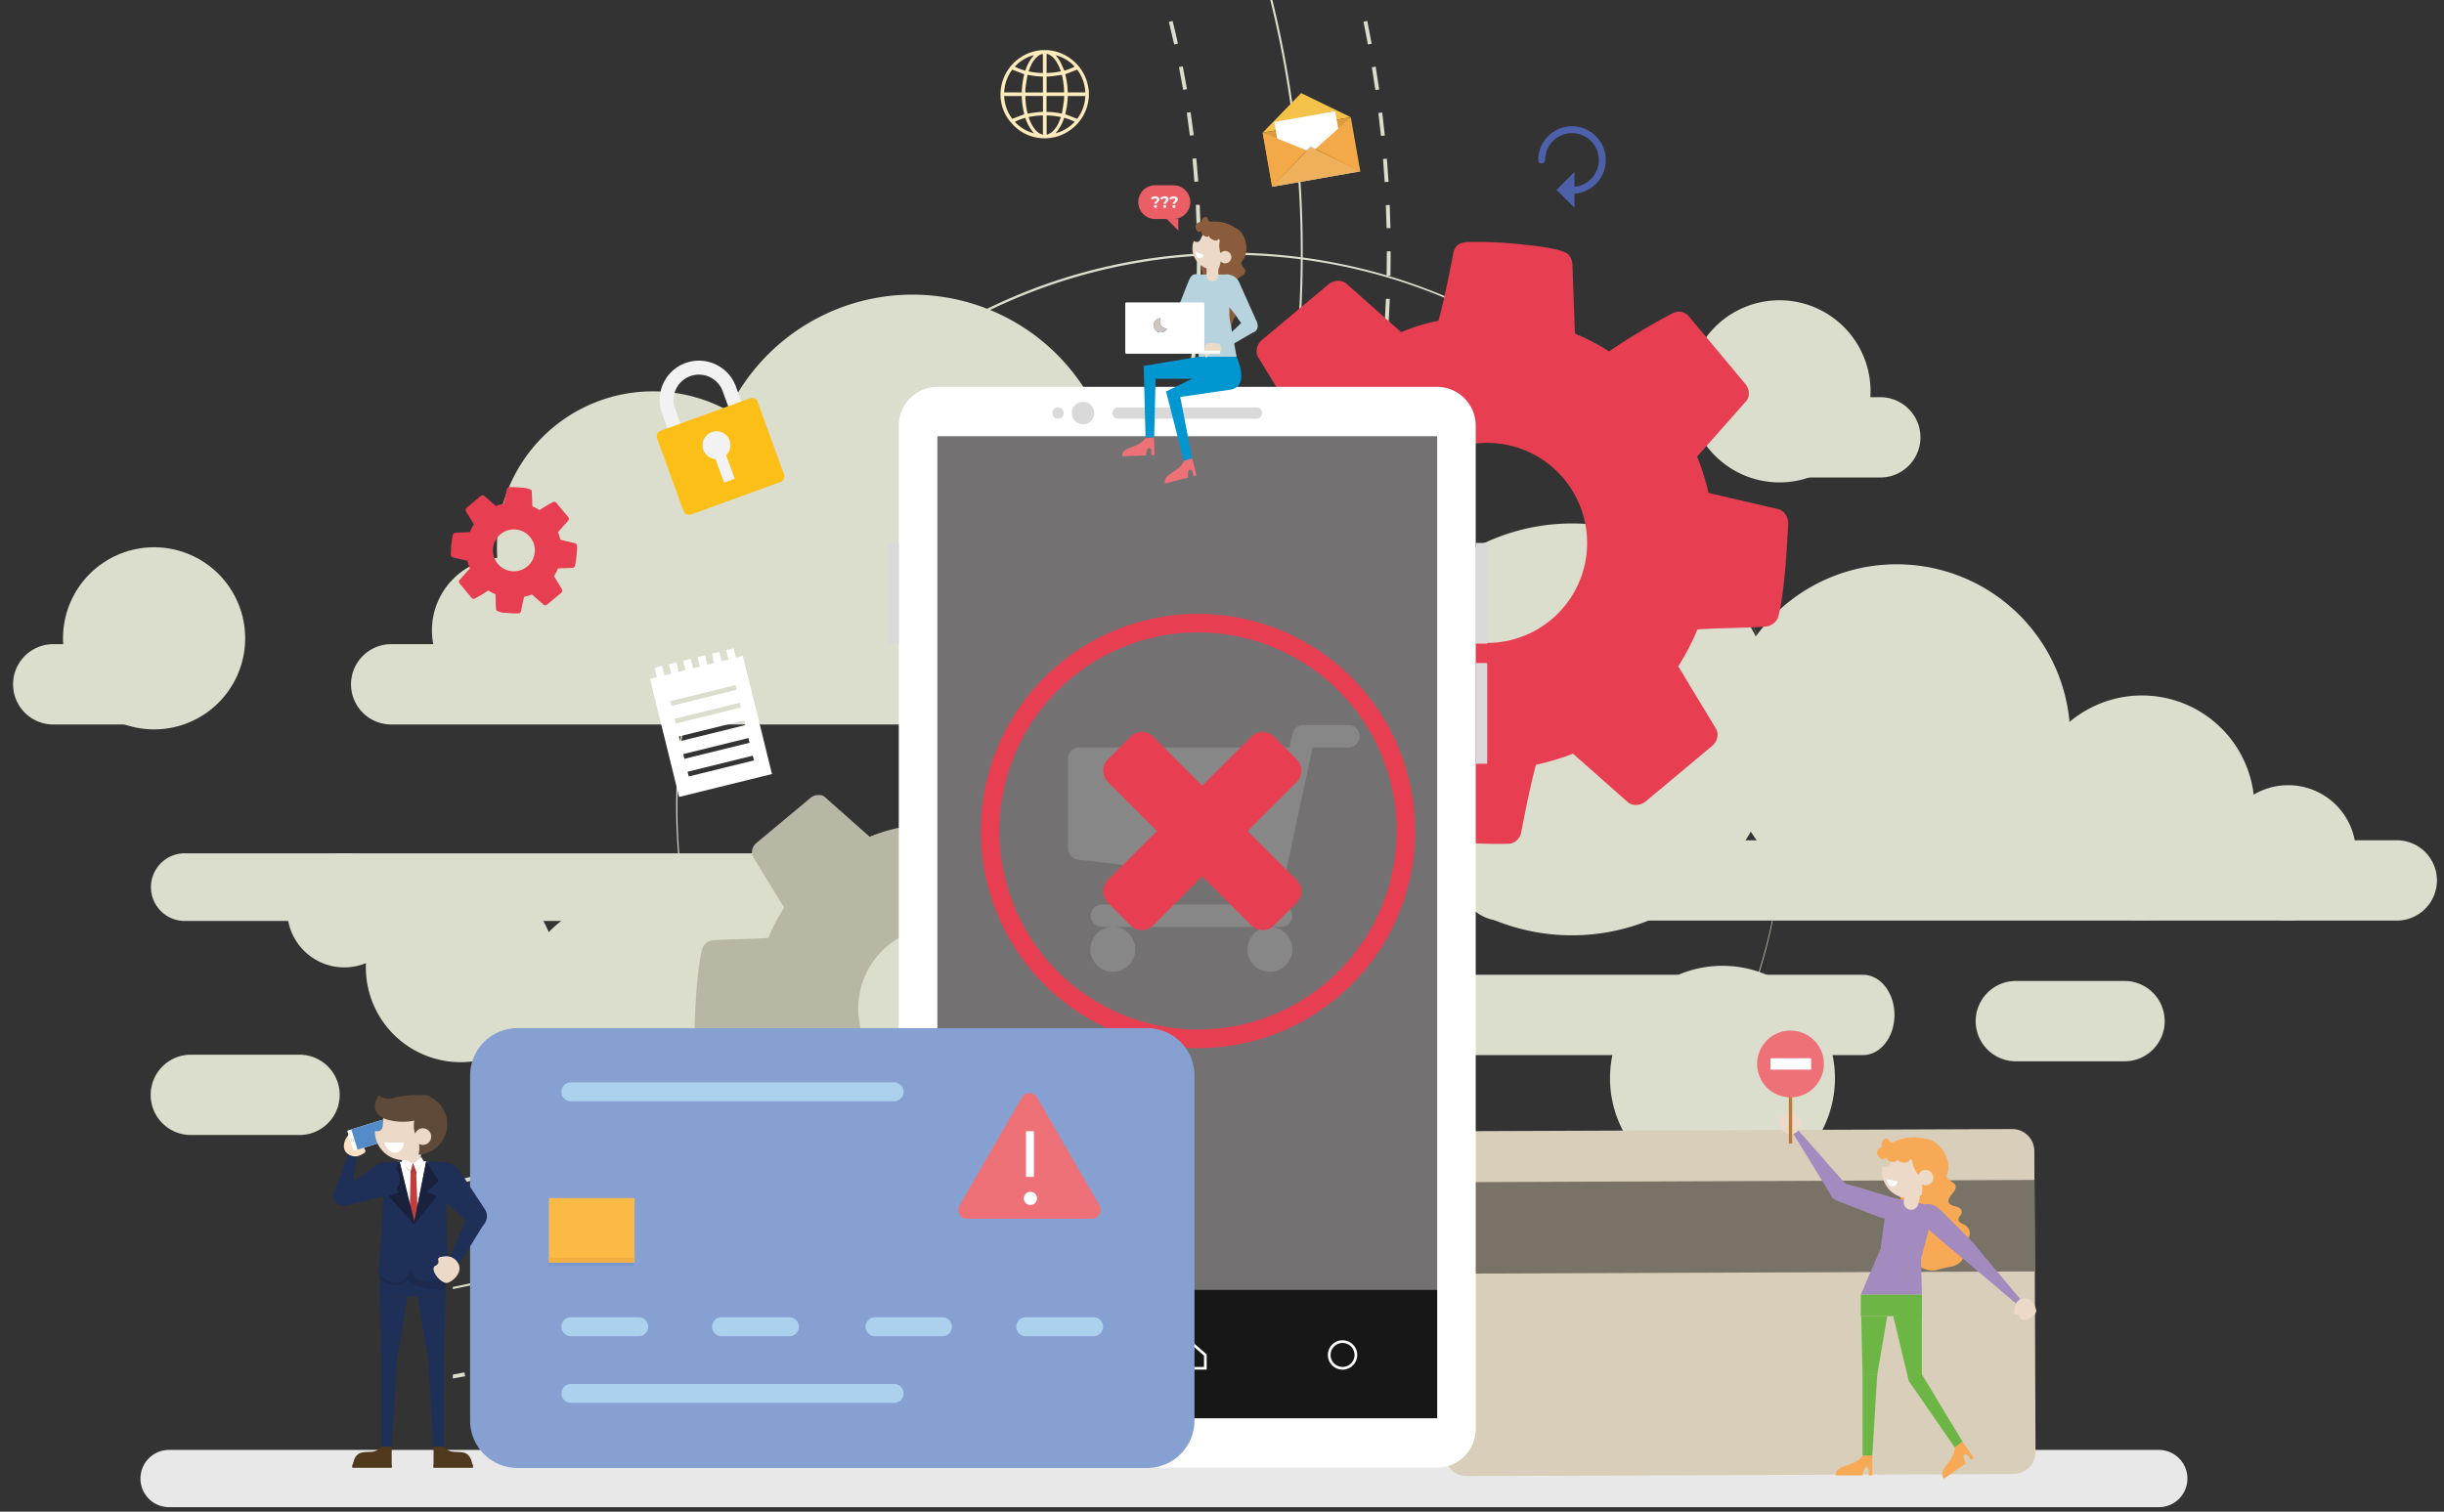 <svg id="Layer_1" data-name="Layer 1" xmlns="http://www.w3.org/2000/svg" xmlns:xlink="http://www.w3.org/1999/xlink" viewBox="0 0 408.496 252.721"><rect x="0" y="0" width="408.496" height="252.721" fill="#333333" stroke="none"/><defs><style>.cls-1{fill:none;}.cls-2{clip-path:url(#clip-path);}.cls-3{fill:#e8e8e8;}.cls-4{fill:#dbdecc;}.cls-5{clip-path:url(#clip-path-2);}.cls-6{fill:#d8ceba;}.cls-7{fill:#787366;}.cls-8{fill:#e83e52;}.cls-9{fill:#b8b7a6;}.cls-10{fill:#fff;}.cls-11{fill:#737171;}.cls-12{fill:#171717;}.cls-13{fill:#d9d9d9;}.cls-14{fill:#f2f2f2;}.cls-15{fill:#d1d0d3;}.cls-16{fill:#fcbf18;}.cls-17{fill:#f5c249;}.cls-18{fill:#db9b3e;}.cls-19{fill:#f3a947;}.cls-20{fill:#d3d1d1;}.cls-21{fill:#b58035;}.cls-22{fill:#c88a39;}.cls-23{fill:#efb05c;}.cls-24{fill:#878787;}.cls-25{fill:#87a0d2;}.cls-26{fill:#7b99cf;}.cls-27{fill:#faba45;}.cls-28{fill:#f2b044;}.cls-29{fill:#abd1ed;}.cls-30{fill:#ffebbb;}.cls-31{fill:#8a5c3b;}.cls-32{fill:#b7d3de;}.cls-33{fill:#edd9c7;}.cls-34{fill:#0096cf;}.cls-35{fill:#ee7177;}.cls-36{fill:#ccc7bf;}.cls-37{fill:#eb5e66;}.cls-38{fill:#1e2f58;}.cls-39{fill:#fde1c5;}.cls-40{fill:#538cc9;}.cls-41{fill:#1d2a4d;}.cls-42{fill:#4f381c;}.cls-43{fill:#c23e3d;}.cls-44{fill:#19213c;}.cls-45{fill:#d4c4b2;}.cls-46{fill:#b13536;}.cls-47{fill:#5f4a39;}.cls-48{fill:#f7a955;}.cls-49{fill:#a38abf;}.cls-50{fill:#6db646;}.cls-51{fill:#ba7d37;}.cls-52{fill:#4d61aa;}</style><clipPath id="clip-path"><rect class="cls-1" x="-191.249" y="-266.986" width="792" height="612"/></clipPath><clipPath id="clip-path-2"><rect class="cls-1" x="75.689" width="259.843" height="244.558"/></clipPath></defs><g class="cls-2"><path class="cls-3" d="M360.593,242.4H245.344q-3.174,1.175-6.4,2.155h-.81q3.3-.979,6.527-2.155H166.553q3.216,1.172,6.526,2.155h-.81q-3.227-.979-6.4-2.155H28.494a4.789,4.789,0,1,0,0,9.567h332.1a4.789,4.789,0,1,0,0-9.567m-214.185,1.623c-.734-.4-1.475-.812-2.2-1.226l.208-.366c.726.414,1.465.825,2.2,1.223Zm118.35.025-.2-.368c.73-.4,1.465-.806,2.187-1.216l.208.365c-.725.412-1.463.823-2.194,1.219"/><path class="cls-4" d="M25.23,148.311a5.658,5.658,0,0,0,5.658,5.658H157.062a5.658,5.658,0,0,0,0-11.316H30.888a5.658,5.658,0,0,0-5.658,5.658"/><path class="cls-4" d="M244.164,147.19a6.715,6.715,0,0,0,6.714,6.714H400.6a6.714,6.714,0,1,0,0-13.428H250.878a6.714,6.714,0,0,0-6.714,6.714"/><path class="cls-4" d="M58.672,114.406a6.714,6.714,0,0,0,6.714,6.714H215.109a6.714,6.714,0,0,0,0-13.428H65.386a6.713,6.713,0,0,0-6.714,6.714"/><path class="cls-4" d="M2.186,114.406A6.714,6.714,0,0,0,8.9,121.12H27.066a6.714,6.714,0,0,0,0-13.428H8.9a6.713,6.713,0,0,0-6.714,6.714"/><path class="cls-4" d="M25.182,183.039a6.714,6.714,0,0,0,6.714,6.714H50.062a6.714,6.714,0,1,0,0-13.428H31.9a6.714,6.714,0,0,0-6.714,6.714"/><path class="cls-4" d="M316.651,169.677c0,3.708-2.356,6.714-5.26,6.714H194.1c-2.905,0-5.26-3.006-5.26-6.714s2.355-6.714,5.26-6.714h117.29c2.9,0,5.26,3.006,5.26,6.714"/><path class="cls-4" d="M361.815,170.715a6.715,6.715,0,0,1-6.714,6.714H336.934a6.714,6.714,0,0,1,0-13.428H355.1a6.715,6.715,0,0,1,6.714,6.714"/><path class="cls-4" d="M67.082,152.19a9.538,9.538,0,1,1-9.537-9.537,9.537,9.537,0,0,1,9.537,9.537"/><path class="cls-4" d="M40.978,106.716A15.223,15.223,0,1,1,25.755,91.493a15.223,15.223,0,0,1,15.223,15.223"/><path class="cls-4" d="M320.988,73.116a6.715,6.715,0,0,1-6.714,6.714H296.108a6.714,6.714,0,1,1,0-13.428h18.166a6.713,6.713,0,0,1,6.714,6.714"/><path class="cls-4" d="M282.2,65.427A15.224,15.224,0,1,0,297.418,50.2,15.223,15.223,0,0,0,282.2,65.427"/><path class="cls-4" d="M393.773,142.587a11.318,11.318,0,1,1-11.318-11.318,11.317,11.317,0,0,1,11.318,11.318"/><path class="cls-4" d="M376.819,135.074a18.8,18.8,0,1,1-18.805-18.805,18.8,18.8,0,0,1,18.805,18.805"/><path class="cls-4" d="M346.027,123.34a29.007,29.007,0,1,1-29.006-29.006,29.006,29.006,0,0,1,29.006,29.006"/><path class="cls-4" d="M297.173,121.94a34.427,34.427,0,1,1-34.427-34.427,34.427,34.427,0,0,1,34.427,34.427"/><path class="cls-4" d="M306.7,180.269a18.8,18.8,0,1,1-18.805-18.805A18.8,18.8,0,0,1,306.7,180.269"/><path class="cls-4" d="M92.844,161.728A15.847,15.847,0,1,1,77,145.882a15.847,15.847,0,0,1,15.847,15.846"/><path class="cls-4" d="M129.337,171.238a21.967,21.967,0,1,1-21.967-21.967,21.968,21.968,0,0,1,21.967,21.967"/><path class="cls-4" d="M158.6,166.6a21.967,21.967,0,1,1-21.967-21.967A21.967,21.967,0,0,1,158.6,166.6"/><path class="cls-4" d="M135.193,91.493a26.067,26.067,0,1,1-26.067-26.067,26.068,26.068,0,0,1,26.067,26.067"/><path class="cls-4" d="M186.666,83.408a34.152,34.152,0,1,1-34.152-34.151,34.152,34.152,0,0,1,34.152,34.151"/><path class="cls-4" d="M96.556,105.381A12.18,12.18,0,1,1,84.376,93.2a12.18,12.18,0,0,1,12.18,12.179"/><path class="cls-4" d="M205.606,42.238a92.588,92.588,0,1,0,92.588,92.588,92.693,92.693,0,0,0-92.588-92.588m0,185.385a92.506,92.506,0,1,1,36.121-7.292,92.219,92.219,0,0,1-36.121,7.292"/></g><g class="cls-5"><path class="cls-4" d="M46.707-116.689c-1.281-.043-2.584-.074-3.872-.088l.008-.647c1.293.015,2.6.044,3.886.089Zm-11.608.012-.024-.645c1.283-.048,2.588-.081,3.88-.1l.008.647c-1.285.016-2.586.049-3.864.1m19.337.445c-1.282-.108-2.581-.2-3.862-.276l.037-.644c1.287.075,2.592.168,3.879.274ZM27.37-116.2l-.056-.645c1.284-.11,2.589-.2,3.877-.284l.04.646c-1.283.079-2.583.173-3.861.283m34.763.8c-1.272-.168-2.566-.324-3.843-.461l.068-.643c1.283.138,2.582.294,3.86.463Zm-42.46.045L19.587-116c1.275-.172,2.573-.33,3.858-.472l.071.643c-1.28.14-2.572.3-3.843.47M69.782-114.2c-1.261-.231-2.546-.448-3.817-.65l.1-.638c1.277.2,2.567.42,3.833.651Zm-57.755.059-.117-.635c1.268-.235,2.557-.456,3.831-.659l.1.638c-1.269.2-2.552.424-3.816.656m65.336,1.516c-1.252-.293-2.523-.573-3.781-.834l.132-.634c1.262.263,2.539.544,3.8.838Zm-72.912.076-.149-.63c1.253-.3,2.529-.579,3.794-.845l.133.633c-1.259.264-2.531.547-3.778.842m80.406,1.868c-1.236-.353-2.492-.7-3.734-1.018l.162-.626c1.247.324,2.509.668,3.75,1.022Zm-87.9.092-.178-.621c1.238-.357,2.5-.7,3.748-1.03l.164.626c-1.244.325-2.5.671-3.734,1.025m95.3,2.223c-1.222-.415-2.464-.821-3.7-1.2l.192-.618c1.237.387,2.485.794,3.71,1.211Zm-102.687.1-.209-.612c1.218-.417,2.46-.825,3.693-1.213l.195.617c-1.228.386-2.466.793-3.679,1.208m109.976,2.577c-1.2-.473-2.417-.939-3.627-1.384l.222-.608c1.217.447,2.443.915,3.644,1.391Zm-117.237.109-.24-.6c1.2-.476,2.417-.945,3.629-1.393l.224.607c-1.206.446-2.423.913-3.613,1.388M106.7-102.652c-1.171-.533-2.368-1.057-3.554-1.561l.253-.6c1.191.506,2.392,1.034,3.568,1.568Zm-131.483.1-.269-.588c1.17-.533,2.363-1.059,3.546-1.564l.253.6c-1.178.5-2.365,1.026-3.53,1.556m138.469,3.278c-1.143-.588-2.31-1.171-3.471-1.733l.281-.583c1.166.564,2.34,1.151,3.486,1.74ZM-31.73-99.18l-.3-.574c1.14-.589,2.306-1.172,3.466-1.735l.282.581c-1.154.562-2.316,1.142-3.452,1.728M120.5-95.559c-1.116-.644-2.253-1.283-3.382-1.9l.31-.567c1.132.618,2.275,1.259,3.4,1.907Zm-159,.087-.323-.559c1.112-.645,2.25-1.285,3.38-1.9l.31.568c-1.126.616-2.258,1.254-3.367,1.9m165.619,3.955c-1.079-.7-2.185-1.39-3.284-2.061l.338-.552c1.1.674,2.212,1.37,3.3,2.07ZM-45.1-91.438l-.352-.543c1.084-.7,2.189-1.4,3.286-2.066l.336.552c-1.091.668-2.191,1.36-3.27,2.057m178.619,4.279c-1.045-.749-2.114-1.494-3.179-2.218l.364-.534c1.068.726,2.142,1.474,3.192,2.226Zm-185.01.073-.377-.524c1.044-.75,2.114-1.5,3.181-2.225l.365.534c-1.063.725-2.129,1.47-3.169,2.215m191.2,4.589c-1.008-.8-2.039-1.6-3.065-2.368l.389-.517c1.03.776,2.065,1.576,3.079,2.379Zm-197.373.07-.4-.507c1.013-.8,2.047-1.6,3.072-2.377l.389.517c-1.021.771-2.05,1.567-3.059,2.367m203.329,4.886c-.967-.844-1.958-1.69-2.948-2.514l.414-.5c.994.827,1.989,1.677,2.958,2.524ZM-63.6-77.474l-.426-.487c.969-.848,1.963-1.7,2.954-2.522l.414.5c-.986.823-1.977,1.668-2.942,2.513m214.978,5.169c-.924-.889-1.874-1.782-2.821-2.652l.437-.477c.952.873,1.9,1.77,2.833,2.663ZM-69.3-72.238l-.45-.465c.928-.895,1.881-1.791,2.83-2.663l.438.475c-.947.869-1.895,1.762-2.818,2.653M156.816-66.8c-.879-.933-1.783-1.87-2.689-2.785l.461-.455c.909.919,1.816,1.86,2.7,2.8Zm-231.56.07-.471-.443c.882-.936,1.789-1.878,2.7-2.8l.461.454c-.905.917-1.81,1.855-2.688,2.787m236.729,5.689c-.834-.977-1.692-1.956-2.549-2.911l.481-.432c.862.959,1.722,1.943,2.56,2.923Zm-241.9.079-.492-.421c.838-.98,1.7-1.966,2.561-2.926l.482.432c-.859.956-1.717,1.937-2.551,2.915M166.868-55.04c-.787-1.017-1.6-2.036-2.4-3.03l.5-.408c.812,1,1.625,2.022,2.414,3.041ZM-84.8-54.949l-.512-.4c.787-1.018,1.6-2.044,2.416-3.048l.5.408c-.812,1-1.622,2.022-2.406,3.037m256.253,6.137c-.737-1.052-1.5-2.109-2.255-3.142l.52-.384c.764,1.037,1.525,2.1,2.264,3.154ZM-89.388-48.7l-.531-.371c.738-1.057,1.5-2.121,2.266-3.163l.521.384c-.762,1.037-1.522,2.1-2.256,3.15m265.117,6.333c-.686-1.089-1.391-2.181-2.1-3.246l.538-.358c.711,1.069,1.421,2.166,2.108,3.259Zm-269.4.129-.548-.344c.686-1.093,1.4-2.193,2.111-3.27l.539.357c-.711,1.073-1.419,2.17-2.1,3.257m273.356,6.508c-.629-1.116-1.281-2.241-1.938-3.342l.556-.332c.659,1.107,1.314,2.236,1.945,3.356Zm-277.32.157L-98.2-35.9c.633-1.125,1.289-2.258,1.95-3.371l.556.33c-.658,1.109-1.312,2.239-1.942,3.358m280.947,6.662c-.575-1.147-1.172-2.3-1.772-3.432l.571-.3c.6,1.135,1.2,2.294,1.779,3.446Zm-284.582.192-.578-.289c.577-1.157,1.178-2.322,1.783-3.464l.572.3c-.6,1.136-1.2,2.3-1.777,3.449M186.6-21.932c-.518-1.174-1.055-2.355-1.6-3.512l.587-.276c.546,1.162,1.087,2.349,1.608,3.526Zm-291.165.235-.593-.26c.521-1.185,1.063-2.378,1.612-3.549l.586.275c-.547,1.166-1.087,2.355-1.605,3.534m294.113,6.91c-.459-1.2-.941-2.408-1.432-3.6l.6-.247c.493,1.194.977,2.41,1.439,3.612Zm-297.062.273-.6-.23c.462-1.208.944-2.428,1.436-3.625l.6.245c-.49,1.192-.971,2.407-1.431,3.61m299.661,7.02c-.4-1.22-.823-2.452-1.255-3.663l.61-.216c.432,1.216.856,2.452,1.259,3.677Zm-302.254.3-.615-.2c.4-1.231.826-2.473,1.257-3.694l.61.217c-.43,1.215-.852,2.452-1.252,3.679M194.383-.082c-.34-1.235-.7-2.486-1.073-3.72l.62-.186c.373,1.238.736,2.5,1.077,3.735ZM-112.329.227l-.625-.17c.34-1.244.7-2.5,1.071-3.737l.619.185c-.368,1.232-.728,2.484-1.065,3.722m308.584,7.2c-.28-1.255-.58-2.522-.889-3.767l.627-.157c.312,1.251.612,2.523.893,3.783Zm-310.44.313-.632-.14c.278-1.26.576-2.534.886-3.786l.627.155c-.307,1.248-.6,2.515-.881,3.771m311.942,7.283c-.22-1.269-.458-2.549-.705-3.807l.634-.125c.249,1.263.489,2.549.707,3.822Zm-313.428.316-.637-.11c.217-1.273.451-2.56.7-3.823l.635.123c-.247,1.259-.481,2.54-.7,3.81m314.554,7.344c-.155-1.274-.329-2.565-.516-3.838l.639-.093c.189,1.278.363,2.574.52,3.852Zm-315.667.318-.642-.077c.155-1.284.327-2.581.512-3.854l.639.093c-.182,1.268-.354,2.559-.509,3.838m316.422,7.387c-.095-1.284-.205-2.582-.331-3.857l.644-.062c.126,1.279.237,2.582.333,3.872Zm-317.161.32-.644-.046c.092-1.287.2-2.591.323-3.874l.645.061c-.123,1.279-.232,2.577-.324,3.859M200.02,38.127c-.033-1.288-.082-2.59-.145-3.87l.646-.032c.064,1.285.112,2.593.144,3.885Zm-317.908.319-.647-.016c.03-1.29.076-2.6.136-3.884l.647.031c-.061,1.281-.106,2.583-.136,3.869M200.671,46.1l-.646-.014c.03-1.283.046-2.586.046-3.872V42h.647v.218c0,1.292-.015,2.6-.047,3.886m-319.2.1c-.031-1.286-.047-2.593-.049-3.888h.647c0,1.289.017,2.592.049,3.872ZM200.3,53.867l-.645-.047c.092-1.28.171-2.58.232-3.865l.647.031c-.063,1.29-.141,2.6-.234,3.881m-318.452.1c-.093-1.282-.172-2.589-.236-3.88l.648-.031c.061,1.285.14,2.585.233,3.864ZM199.552,61.6l-.641-.077c.154-1.277.295-2.571.419-3.848l.642.061c-.123,1.282-.265,2.582-.42,3.864m-316.954.1c-.154-1.28-.3-2.579-.421-3.863l.643-.064c.124,1.281.266,2.575.421,3.85ZM198.43,69.3l-.637-.11c.216-1.265.419-2.551.6-3.824l.64.094c-.186,1.276-.391,2.568-.608,3.84m-314.7.1c-.218-1.268-.424-2.56-.611-3.839l.64-.094c.186,1.274.391,2.56.608,3.824Zm313.206,7.527-.631-.14c.278-1.253.544-2.528.793-3.79l.633.125c-.248,1.267-.515,2.546-.8,3.805m-311.706.1c-.279-1.258-.547-2.538-.8-3.8l.635-.125c.248,1.26.516,2.536.8,3.789Zm309.838,7.447-.623-.172c.339-1.239.667-2.5.976-3.746l.627.155c-.309,1.252-.639,2.517-.98,3.763m-307.965.1c-.34-1.243-.671-2.51-.982-3.761l.628-.156c.309,1.247.639,2.507.979,3.746Zm305.725,7.361-.615-.2c.4-1.224.792-2.472,1.163-3.708l.619.187c-.372,1.239-.765,2.493-1.167,3.723m-303.483.084c-.4-1.224-.793-2.471-1.166-3.709l.619-.187c.371,1.232.762,2.475,1.161,3.693Zm300.873,7.267-.6-.231c.463-1.207.915-2.433,1.345-3.645l.609.217c-.431,1.216-.886,2.447-1.35,3.659m-298.269.058c-.462-1.206-.916-2.433-1.347-3.646l.61-.218c.429,1.209.881,2.431,1.341,3.633Zm295.3,7.153-.592-.262c.519-1.179,1.031-2.381,1.52-3.571l.6.245c-.492,1.2-1.006,2.4-1.527,3.588m-292.35.024c-.516-1.172-1.027-2.371-1.519-3.564l.6-.247c.489,1.188,1,2.383,1.512,3.55Zm3.3,7.014c-.575-1.151-1.145-2.324-1.691-3.487l.585-.277c.545,1.161,1.111,2.329,1.685,3.475Zm285.738.015-.579-.29c.577-1.154,1.146-2.328,1.693-3.491l.586.275c-.55,1.168-1.122,2.347-1.7,3.506m-282.1,6.834c-.633-1.123-1.259-2.269-1.861-3.4l.571-.3c.6,1.131,1.224,2.271,1.853,3.389Zm278.445.044-.564-.317c.63-1.119,1.257-2.263,1.862-3.4l.572.3c-.609,1.143-1.237,2.293-1.87,3.416M-94.2,127.049c-.684-1.088-1.366-2.2-2.024-3.31l.555-.331c.657,1.1,1.335,2.213,2.016,3.3Zm270.493.067-.547-.344c.684-1.087,1.365-2.2,2.025-3.306l.556.33c-.662,1.112-1.347,2.228-2.034,3.32m-266.2,6.4c-.737-1.056-1.473-2.136-2.184-3.209l.539-.358c.708,1.069,1.44,2.145,2.175,3.2Zm261.9.083-.531-.371c.738-1.054,1.472-2.131,2.183-3.2l.539.357c-.713,1.076-1.451,2.158-2.191,3.216m-257.3,6.173c-.789-1.02-1.576-2.063-2.338-3.1l.521-.384c.76,1.033,1.543,2.072,2.329,3.089Zm252.69.093-.512-.395c.787-1.016,1.572-2.057,2.335-3.093l.52.383c-.766,1.041-1.553,2.086-2.343,3.1M-80.413,145.8c-.834-.978-1.671-1.982-2.486-2.985l.5-.407c.811,1,1.644,2,2.476,2.973Zm242.882.1-.492-.42c.835-.977,1.67-1.978,2.481-2.975l.5.409c-.813,1-1.651,2-2.489,2.986m-237.7,5.689c-.883-.938-1.767-1.9-2.628-2.862l.481-.432c.859.957,1.74,1.917,2.619,2.85Zm232.5.1-.471-.443c.88-.933,1.763-1.892,2.623-2.85l.48.433c-.862.96-1.748,1.923-2.632,2.86m-227.04,5.434c-.926-.9-1.857-1.814-2.764-2.733l.46-.454c.9.915,1.83,1.831,2.753,2.721Zm221.574.093-.45-.466c.926-.892,1.853-1.8,2.756-2.719l.46.456c-.906.916-1.837,1.835-2.766,2.729m-215.849,5.168c-.972-.851-1.946-1.724-2.894-2.6l.438-.477c.944.869,1.914,1.739,2.883,2.586Zm210.122.085-.424-.487c.967-.844,1.936-1.712,2.881-2.581l.438.476c-.949.872-1.923,1.744-2.9,2.592m-204.147,4.895c-1.012-.8-2.028-1.629-3.018-2.454l.414-.5c.987.822,2,1.645,3.006,2.444Zm198.176.074-.4-.506c1.007-.8,2.018-1.618,3-2.439l.414.5c-.99.825-2,1.648-3.016,2.447m-191.965,4.611c-1.05-.752-2.1-1.527-3.134-2.305l.389-.516c1.026.774,2.076,1.546,3.121,2.3Zm185.764.062-.377-.526c1.041-.744,2.089-1.514,3.116-2.289l.389.518c-1.03.777-2.084,1.549-3.128,2.3m-179.331,4.319c-1.085-.7-2.176-1.424-3.244-2.152l.365-.534c1.063.724,2.149,1.445,3.23,2.142Zm172.911.046-.351-.544c1.079-.7,2.164-1.413,3.223-2.134l.363.535c-1.064.723-2.152,1.445-3.235,2.143M-38.78,180.491c-1.119-.648-2.244-1.317-3.346-1.991l.338-.553c1.1.672,2.217,1.339,3.331,1.984Zm159.649.028-.324-.559c1.109-.642,2.226-1.305,3.321-1.974l.337.551c-1.1.672-2.222,1.339-3.334,1.982m-152.814,3.708c-1.146-.591-2.3-1.206-3.441-1.827l.31-.568c1.132.619,2.285,1.23,3.427,1.819Zm146.007.01-.3-.575c1.138-.585,2.285-1.194,3.411-1.81l.31.568c-1.13.618-2.283,1.229-3.425,1.817m-6.977,3.38-.267-.589c1.164-.528,2.34-1.081,3.493-1.639l.283.582c-1.159.56-2.34,1.115-3.509,1.646m-132.018.007c-1.178-.535-2.364-1.093-3.527-1.656l.281-.582c1.159.561,2.342,1.116,3.514,1.649Zm124.89,3.028-.239-.6c1.19-.473,2.39-.966,3.569-1.468l.253.6c-1.184.5-2.389,1-3.583,1.473m-117.716.023c-1.2-.477-2.416-.976-3.606-1.482l.253-.6c1.185.506,2.394,1,3.591,1.477Zm110.422,2.667-.208-.612c1.213-.414,2.44-.849,3.648-1.295l.224.607c-1.212.447-2.445.885-3.664,1.3m-103.1.029c-1.226-.417-2.463-.856-3.677-1.3l.224-.606c1.208.444,2.441.882,3.662,1.3Zm95.687,2.3-.18-.621c1.234-.356,2.482-.731,3.708-1.117l.194.618c-1.232.387-2.485.763-3.722,1.12m-88.255.028c-1.238-.356-2.492-.732-3.724-1.117l.194-.617c1.227.385,2.473.759,3.708,1.112Zm80.731,1.935-.147-.63c1.251-.294,2.514-.607,3.758-.932l.162.626c-1.248.325-2.516.641-3.773.936m-73.207.023c-1.257-.294-2.527-.608-3.774-.932l.163-.626c1.242.323,2.507.635,3.758.928Zm65.6,1.569L70,198.591c1.266-.232,2.543-.483,3.8-.747l.133.634c-1.26.264-2.543.516-3.814.75m-57.989.018c-1.269-.232-2.552-.483-3.815-.746l.132-.634c1.258.262,2.536.513,3.8.744Zm50.31,1.2-.085-.64c1.272-.171,2.562-.36,3.831-.561l.1.639c-1.274.2-2.568.391-3.847.562m-42.631.014c-1.277-.17-2.572-.358-3.847-.56l.1-.639c1.27.2,2.56.388,3.831.557Zm34.9.829-.053-.645c1.277-.108,2.574-.233,3.853-.372l.069.642c-1.283.141-2.585.267-3.869.375m-27.175.009c-1.287-.109-2.589-.234-3.869-.372l.07-.644c1.275.138,2.571.263,3.853.372Zm19.416.459-.023-.645c1.284-.048,2.585-.11,3.866-.188l.039.646c-1.286.076-2.592.141-3.882.187m-11.656,0c-1.287-.044-2.594-.107-3.882-.184l.038-.646c1.285.077,2.585.139,3.868.184Zm5.776.1q-.947,0-1.89-.01l.008-.647c1.29.014,2.583.014,3.872,0l.008.647q-1,.011-2,.011"/><path class="cls-4" d="M38.981-148.5l-.007-.646c1.291-.014,2.587-.015,3.878,0l0,.647q-1.934-.018-3.867,0m11.593.222c-1.278-.063-2.578-.113-3.863-.15l.019-.647c1.289.037,2.594.089,3.875.151Zm-19.316.016-.034-.647c1.286-.065,2.59-.118,3.876-.157l.02.646c-1.282.04-2.581.092-3.862.158m27.028.517c-1.282-.114-2.579-.217-3.854-.3l.046-.645c1.279.088,2.578.191,3.866.307Zm-34.74.028-.059-.644c1.285-.117,2.586-.222,3.867-.313l.044.646c-1.275.09-2.573.195-3.852.311m42.424.817c-1.272-.166-2.563-.32-3.837-.461l.07-.643c1.279.141,2.575.3,3.85.462Zm-50.107.041-.084-.642c1.276-.168,2.571-.327,3.85-.468l.072.642c-1.276.142-2.566.3-3.838.468m57.751,1.114c-1.263-.218-2.547-.425-3.816-.616l.1-.639c1.275.192,2.563.4,3.829.617Zm-65.392.053-.111-.638c1.266-.219,2.553-.43,3.828-.625l.1.64c-1.27.194-2.554.4-3.815.623M81.2-144.283c-1.249-.268-2.523-.527-3.787-.77l.122-.636c1.269.245,2.547.506,3.8.774Zm-80.57.065L.5-144.849c1.256-.272,2.535-.535,3.8-.78l.123.634c-1.261.245-2.535.507-3.786.777m88.094,1.708c-1.243-.32-2.506-.631-3.753-.924l.149-.63c1.25.295,2.517.606,3.765.928Zm-95.616.077-.162-.626c1.252-.324,2.518-.638,3.765-.934l.149.629c-1.242.3-2.5.608-3.752.931m103.062,2c-1.229-.372-2.478-.733-3.712-1.078l.174-.623c1.239.346,2.492.709,3.725,1.081Zm-110.5.088-.187-.619c1.234-.374,2.487-.74,3.723-1.087l.175.623c-1.232.346-2.481.71-3.711,1.083m117.888,2.3c-1.221-.423-2.459-.838-3.679-1.233l.2-.615c1.224.4,2.467.812,3.691,1.237Zm-125.239.091-.213-.61c1.217-.424,2.455-.841,3.677-1.239l.2.616c-1.219.4-2.451.811-3.664,1.233m132.515,2.6c-1.2-.472-2.422-.937-3.624-1.382l.224-.607c1.207.447,2.43.913,3.635,1.387Zm-139.761.092-.238-.6c1.2-.475,2.419-.942,3.622-1.388l.226.606c-1.2.446-2.413.911-3.61,1.383m146.916,2.892c-1.175-.519-2.374-1.033-3.563-1.528l.25-.6c1.191.5,2.394,1.013,3.574,1.533Zm-154.022.081-.262-.591c1.176-.52,2.37-1.035,3.551-1.528l.249.6c-1.176.492-2.366,1-3.538,1.522m161.047,3.191c-1.155-.566-2.331-1.128-3.5-1.672l.274-.586c1.169.545,2.349,1.11,3.508,1.678Zm-168.028.069-.285-.58c1.152-.567,2.325-1.129,3.486-1.671l.274.586c-1.157.54-2.327,1.1-3.475,1.665M131.9-125.539c-1.13-.613-2.282-1.223-3.422-1.812l.3-.576c1.145.592,2.3,1.205,3.434,1.82Zm-181.758.056-.308-.569c1.129-.613,2.28-1.223,3.417-1.812l.3.574c-1.134.587-2.28,1.194-3.406,1.807m188.489,3.775c-1.1-.657-2.228-1.313-3.345-1.95l.319-.561c1.121.638,2.251,1.3,3.358,1.956Zm-195.189.043-.331-.555c1.105-.661,2.23-1.316,3.342-1.95l.32.562c-1.107.632-2.229,1.285-3.331,1.943M145.2-117.608c-1.074-.7-2.172-1.4-3.263-2.083l.343-.549c1.095.684,2.2,1.387,3.274,2.09Zm-208.3.031-.354-.541c1.075-.7,2.173-1.4,3.262-2.085l.343.549c-1.085.679-2.179,1.377-3.251,2.077m214.694,4.33c-1.045-.744-2.113-1.488-3.175-2.213l.364-.534c1.066.728,2.138,1.473,3.186,2.22Zm-221.069.021-.375-.527c1.047-.746,2.116-1.491,3.176-2.216l.365.535c-1.057.721-2.122,1.464-3.166,2.208M157.8-108.632c-1.018-.787-2.054-1.576-3.082-2.338l.386-.52c1.032.767,2.072,1.556,3.093,2.347Zm-233.474.012-.4-.512c1.017-.788,2.056-1.576,3.085-2.341l.386.518c-1.026.764-2.061,1.549-3.075,2.335m239.491,4.849c-.98-.825-1.984-1.653-2.983-2.461l.406-.5c1,.81,2.01,1.641,2.994,2.469Zm-245.5,0-.417-.5c.983-.826,1.989-1.656,2.99-2.464l.407.5c-1,.8-2,1.632-2.98,2.457m251.314,5.093c-.95-.868-1.919-1.736-2.881-2.579l.427-.486c.963.845,1.937,1.716,2.891,2.587Zm-257.123,0-.436-.478c.949-.867,1.922-1.737,2.889-2.585l.426.486c-.964.846-1.933,1.712-2.879,2.577m-5.6,5.325-.455-.461c.914-.905,1.851-1.813,2.783-2.7l.445.469c-.928.884-1.862,1.789-2.773,2.692m268.327,0c-.912-.9-1.845-1.807-2.774-2.691l.445-.469c.932.887,1.869,1.8,2.784,2.7ZM-98.477-87.8l-.472-.441c.876-.939,1.775-1.885,2.672-2.809l.464.45c-.894.922-1.791,1.864-2.664,2.8m279.093,0c-.877-.94-1.773-1.881-2.663-2.8l.465-.451c.893.922,1.792,1.866,2.671,2.81Zm5.154,5.757c-.836-.972-1.693-1.948-2.547-2.9l.481-.432c.858.958,1.718,1.939,2.556,2.914Zm-289.4,0-.491-.421c.839-.976,1.7-1.957,2.559-2.917l.482.432c-.855.956-1.714,1.934-2.55,2.906m294.32,5.954c-.794-1-1.612-2.013-2.428-3l.5-.411c.82.994,1.639,2.007,2.436,3.013Zm-299.242.013-.507-.4c.8-1.01,1.62-2.026,2.44-3.019l.5.412c-.818.989-1.636,2-2.432,3.008m303.911,6.135c-.753-1.034-1.529-2.076-2.3-3.1l.515-.39c.779,1.024,1.556,2.069,2.312,3.107Zm-308.589.026-.524-.381c.759-1.041,1.538-2.09,2.317-3.115l.514.392c-.775,1.022-1.552,2.066-2.307,3.1m313.007,6.306c-.714-1.067-1.445-2.139-2.177-3.188l.531-.37c.734,1.053,1.468,2.129,2.183,3.2Zm-317.435.042-.537-.359c.716-1.072,1.452-2.151,2.188-3.208l.531.371c-.735,1.052-1.468,2.128-2.182,3.2m321.59,6.458c-.665-1.089-1.353-2.189-2.045-3.271l.546-.348c.694,1.085,1.383,2.189,2.051,3.282Zm-325.757.066-.552-.337c.671-1.1,1.364-2.208,2.058-3.3l.545.349c-.692,1.082-1.381,2.186-2.051,3.283m329.645,6.595c-.621-1.115-1.263-2.243-1.91-3.35l.558-.326c.649,1.111,1.295,2.242,1.917,3.362Zm-333.545.095-.566-.315c.628-1.128,1.274-2.263,1.924-3.376l.558.325c-.647,1.11-1.291,2.243-1.916,3.366m337.16,6.716c-.579-1.144-1.174-2.3-1.773-3.423l.571-.3c.6,1.132,1.2,2.288,1.778,3.435Zm-340.787.129-.578-.292c.58-1.15,1.181-2.311,1.785-3.452l.571.3c-.6,1.138-1.2,2.3-1.778,3.442m344.12,6.819c-.531-1.165-1.08-2.339-1.632-3.49l.584-.28c.554,1.155,1.1,2.334,1.637,3.5Zm-347.465.171-.59-.267c.532-1.172,1.085-2.357,1.643-3.524l.583.279c-.556,1.163-1.107,2.344-1.636,3.512m350.511,6.9c-.482-1.187-.983-2.382-1.487-3.552l.594-.256c.507,1.174,1.008,2.374,1.492,3.565Zm-353.571.221-.6-.243c.483-1.192.986-2.4,1.5-3.59l.595.254c-.51,1.187-1.013,2.391-1.494,3.579m356.338,7c-.435-1.206-.888-2.425-1.347-3.623l.605-.232c.46,1.2.915,2.426,1.351,3.636Zm-359.1.248-.609-.219c.436-1.217.89-2.445,1.35-3.649l.6.23c-.458,1.2-.91,2.424-1.345,3.638m361.572,7.077c-.384-1.222-.787-2.459-1.2-3.675l.614-.207c.411,1.221.815,2.461,1.2,3.688Zm-364.041.279-.616-.193c.385-1.233.789-2.479,1.2-3.7l.613.206c-.409,1.22-.811,2.462-1.2,3.691M225.213-7.648c-.334-1.24-.687-2.492-1.046-3.722l.622-.181c.359,1.233.713,2.489,1.05,3.734Zm-368.364.281-.624-.167c.334-1.241.685-2.5,1.043-3.735l.622.18c-.358,1.233-.708,2.485-1.041,3.722M227.077-.147c-.285-1.252-.585-2.518-.894-3.759l.628-.157c.31,1.247.612,2.517.9,3.774ZM-145,.139-145.633,0c.283-1.257.583-2.526.89-3.775l.629.155c-.308,1.245-.606,2.511-.888,3.762M228.633,7.426c-.234-1.264-.483-2.54-.739-3.794l.633-.13c.258,1.258.508,2.539.741,3.807Zm-375.179.288-.637-.116c.232-1.268.48-2.549.737-3.809l.633.129c-.256,1.256-.5,2.533-.733,3.8m376.425,7.341c-.181-1.267-.377-2.553-.584-3.82l.638-.1c.208,1.273.405,2.563.586,3.834Zm-377.659.29-.641-.09c.179-1.272.375-2.562.58-3.835l.639.1c-.205,1.268-.4,2.553-.578,3.821m378.594,7.384c-.129-1.274-.273-2.565-.428-3.841l.641-.079c.157,1.28.3,2.577.431,3.854Zm-379.519.291-.643-.065c.128-1.283.271-2.58.425-3.855l.641.078c-.152,1.269-.295,2.563-.423,3.842M231.44,30.434c-.079-1.283-.17-2.581-.274-3.855l.645-.053c.1,1.28.2,2.582.275,3.869Zm-380.758.292-.646-.038c.077-1.285.167-2.587.269-3.869l.645.05c-.1,1.279-.192,2.577-.268,3.857M231.756,38.15c-.028-1.278-.067-2.575-.12-3.856l.647-.026c.052,1.286.092,2.587.119,3.868Zm-381.378.3-.646-.012c.024-1.288.063-2.591.113-3.876l.647.025c-.051,1.28-.09,2.581-.114,3.863m382.028,7.644-.646-.014c.025-1.279.038-2.579.038-3.865v-.2h.646v.2c0,1.291-.012,2.6-.038,3.88m-382.671.1c-.026-1.29-.04-2.594-.04-3.879h.646c0,1.28.015,2.58.041,3.865ZM232.1,53.844l-.645-.039c.077-1.275.142-2.573.193-3.86l.647.025c-.052,1.292-.116,2.595-.195,3.874m-382.049.092c-.077-1.282-.143-2.584-.194-3.873l.646-.027c.052,1.285.117,2.584.194,3.861Zm381.43,7.639-.643-.064c.128-1.274.245-2.569.347-3.85l.645.052c-.1,1.285-.22,2.585-.349,3.862m-380.806.092c-.129-1.28-.247-2.579-.35-3.862l.644-.052c.1,1.278.221,2.574.35,3.85Zm379.876,7.609-.641-.09c.18-1.274.349-2.563.5-3.833l.642.077c-.153,1.275-.324,2.568-.5,3.846m-378.941.091c-.182-1.276-.352-2.57-.507-3.845l.642-.077c.155,1.27.325,2.56.506,3.832Zm377.7,7.565-.636-.117c.231-1.263.452-2.544.657-3.808l.639.1c-.206,1.269-.428,2.554-.66,3.822m-376.451.092c-.233-1.269-.456-2.554-.662-3.823l.637-.1c.207,1.264.429,2.545.661,3.808Zm374.9,7.507-.632-.141c.283-1.255.557-2.526.814-3.779l.633.128c-.257,1.258-.531,2.534-.815,3.792m-373.342.091c-.283-1.251-.558-2.526-.817-3.792l.633-.13c.259,1.261.534,2.533.815,3.78Zm371.48,7.44-.626-.168c.333-1.236.658-2.494.966-3.743l.628.156c-.31,1.252-.635,2.515-.968,3.755m-369.614.09c-.335-1.243-.662-2.506-.971-3.755l.628-.157c.308,1.247.634,2.506.968,3.743ZM223.721,99.51l-.618-.193c.384-1.225.759-2.469,1.119-3.7l.621.18c-.36,1.236-.738,2.484-1.122,3.713m-365.275.088c-.386-1.235-.764-2.484-1.124-3.713l.622-.181c.357,1.226.733,2.471,1.119,3.7Zm362.794,7.293-.609-.22c.435-1.212.864-2.444,1.274-3.664l.614.206c-.413,1.223-.842,2.461-1.279,3.678m-360.32.059c-.436-1.213-.864-2.445-1.274-3.663l.613-.207c.409,1.215.836,2.443,1.27,3.651Zm357.542,7.209-.6-.242c.486-1.2.964-2.409,1.423-3.609l.6.232c-.461,1.2-.94,2.421-1.426,3.619m-354.77.035c-.484-1.193-.963-2.407-1.423-3.608l.6-.23c.457,1.2.935,2.406,1.418,3.595Zm3.054,7.1c-.53-1.167-1.056-2.357-1.562-3.535l.594-.256c.5,1.175,1.029,2.359,1.557,3.524Zm348.643.011-.589-.268c.533-1.175,1.06-2.367,1.567-3.545l.595.256c-.509,1.182-1.038,2.379-1.573,3.557m-345.3,6.962c-.581-1.151-1.155-2.319-1.706-3.47l.583-.279c.55,1.147,1.122,2.312,1.7,3.458Zm341.94.05-.576-.292c.579-1.15,1.156-2.32,1.709-3.476l.584.279c-.557,1.161-1.134,2.335-1.717,3.489M-126.291,135.1c-.623-1.12-1.244-2.264-1.846-3.4l.572-.3c.6,1.131,1.219,2.27,1.839,3.388Zm334.676.081-.565-.314c.625-1.125,1.248-2.269,1.849-3.4l.572.3c-.6,1.137-1.227,2.286-1.856,3.414m-330.778,6.6c-.668-1.094-1.336-2.213-1.982-3.323l.558-.325c.644,1.105,1.31,2.221,1.976,3.311Zm326.862.106-.553-.337c.674-1.1,1.342-2.221,1.985-3.325l.56.327c-.647,1.107-1.317,2.229-1.992,3.335m-322.7,6.421c-.714-1.072-1.427-2.163-2.115-3.242l.544-.349c.688,1.076,1.4,2.163,2.109,3.231Zm318.51.123-.538-.36c.716-1.07,1.429-2.16,2.118-3.239l.545.349c-.691,1.082-1.408,2.175-2.125,3.25m-314.081,6.23c-.757-1.041-1.513-2.1-2.246-3.155l.53-.369c.731,1.048,1.485,2.106,2.239,3.144Zm309.636.137-.524-.381c.758-1.039,1.514-2.1,2.247-3.149l.531.37c-.737,1.053-1.494,2.118-2.254,3.16m-304.953,6.035c-.794-1-1.593-2.034-2.372-3.062l.514-.391c.778,1.024,1.574,2.051,2.365,3.052Zm300.255.145-.507-.4c.8-1.006,1.595-2.034,2.371-3.055l.515.391c-.779,1.025-1.579,2.057-2.379,3.066m-295.326,5.836c-.838-.976-1.678-1.974-2.5-2.967l.5-.41c.816.989,1.652,1.983,2.487,2.956Zm290.384.148-.49-.422c.84-.976,1.678-1.971,2.492-2.957l.5.412c-.817.99-1.659,1.987-2.5,2.967M-99.019,172.6c-.874-.939-1.754-1.9-2.613-2.863l.483-.431c.855.957,1.731,1.917,2.6,2.853Zm280.039.146-.472-.44c.875-.938,1.753-1.9,2.608-2.853l.482.432c-.859.958-1.74,1.922-2.618,2.861m-274.641,5.421c-.912-.9-1.83-1.831-2.727-2.755l.464-.452c.894.923,1.809,1.847,2.719,2.749Zm269.237.143-.455-.459c.913-.9,1.829-1.827,2.722-2.746l.463.452c-.9.922-1.814,1.847-2.73,2.753M-88,183.514c-.947-.865-1.9-1.756-2.837-2.646l.447-.468c.932.886,1.883,1.774,2.826,2.636Zm258,.136-.436-.479c.945-.861,1.9-1.746,2.828-2.632l.447.469c-.936.887-1.891,1.777-2.839,2.642m-252.164,4.982c-.983-.827-1.972-1.678-2.941-2.529l.427-.486c.965.847,1.952,1.7,2.932,2.521Zm246.333.124-.416-.5c.979-.823,1.965-1.67,2.932-2.516l.425.487c-.969.849-1.959,1.7-2.941,2.524m-240.3,4.756c-1.017-.789-2.041-1.6-3.043-2.409l.408-.5c1,.807,2.018,1.614,3.032,2.4Zm234.266.111-.4-.511c1.014-.785,2.034-1.591,3.029-2.395l.407.5c-1,.808-2.023,1.615-3.04,2.4m-228.038,4.523c-1.051-.749-2.107-1.518-3.137-2.285l.386-.519c1.027.764,2.079,1.53,3.126,2.277Zm221.819.1-.375-.527c1.044-.743,2.095-1.507,3.122-2.27l.386.52c-1.03.764-2.085,1.532-3.133,2.277m-215.4,4.284c-1.079-.705-2.165-1.43-3.23-2.157l.365-.534c1.061.724,2.144,1.449,3.218,2.15Zm209.007.078-.354-.541c1.074-.7,2.154-1.422,3.21-2.142l.364.535c-1.059.722-2.142,1.446-3.22,2.148m-202.42,4.04c-1.1-.66-2.22-1.342-3.315-2.026l.342-.548c1.092.681,2.2,1.361,3.305,2.018Zm195.852.058-.332-.554c1.095-.652,2.2-1.328,3.294-2.009l.342.547c-1.095.685-2.206,1.362-3.3,2.016m-189.1,3.79c-1.131-.615-2.273-1.251-3.4-1.89l.32-.563c1.12.638,2.258,1.272,3.384,1.884Zm182.376.038-.31-.567c1.124-.61,2.258-1.241,3.37-1.874l.32.562c-1.117.636-2.255,1.269-3.38,1.879m-175.471,3.532c-1.16-.569-2.328-1.159-3.471-1.75l.3-.575c1.139.59,2.3,1.176,3.459,1.745Zm168.6.02-.284-.58c1.146-.564,2.3-1.147,3.442-1.735l.3.574c-1.141.59-2.3,1.176-3.454,1.741m-7.006,3.268-.262-.592c1.171-.518,2.351-1.054,3.508-1.593l.273.586c-1.16.542-2.344,1.079-3.519,1.6m-154.544,0c-1.179-.521-2.371-1.063-3.541-1.608l.273-.586c1.167.543,2.354,1.083,3.529,1.6Zm147.414,2.978-.237-.6c1.187-.468,2.388-.956,3.567-1.449l.25.6c-1.184.494-2.389.983-3.58,1.453m-140.236.02c-1.2-.475-2.417-.966-3.6-1.463l.249-.6c1.185.5,2.394.986,3.594,1.457Zm132.962,2.677-.212-.611c1.21-.421,2.434-.86,3.638-1.306l.225.606c-1.209.447-2.437.889-3.651,1.311m-125.663.026c-1.22-.424-2.452-.866-3.663-1.315l.224-.606c1.208.446,2.436.888,3.651,1.31ZM96.56,225.421l-.187-.619c1.225-.37,2.465-.759,3.688-1.157l.2.615c-1.227.4-2.472.789-3.7,1.161m-110.878.032c-1.24-.375-2.49-.765-3.717-1.165l.2-.614c1.223.4,2.469.786,3.7,1.159Zm103.411,2.062-.162-.627c1.241-.32,2.5-.659,3.731-1l.175.622c-1.24.346-2.5.686-3.744,1.009m-95.941.026c-1.243-.32-2.5-.658-3.747-1.007l.176-.622c1.238.347,2.494.684,3.733,1Zm88.393,1.76-.137-.632c1.254-.27,2.522-.557,3.77-.852l.149.629c-1.252.3-2.524.584-3.782.855M.7,229.324c-1.252-.268-2.526-.556-3.783-.852l.149-.63c1.253.3,2.521.582,3.77.851Zm73.229,1.455-.111-.636c1.264-.22,2.543-.455,3.8-.7l.123.636c-1.263.244-2.546.48-3.814.7M8.317,230.8c-1.27-.219-2.554-.453-3.815-.7l.123-.635c1.257.242,2.537.477,3.8.694Zm57.944,1.149-.085-.642c1.272-.167,2.559-.349,3.828-.542l.1.64c-1.272.193-2.564.376-3.84.544m-50.275.014c-1.279-.168-2.571-.35-3.84-.543l.1-.639c1.264.192,2.552.374,3.827.541Zm42.565.842-.057-.645c1.274-.115,2.567-.246,3.846-.387l.071.642c-1.281.143-2.58.274-3.86.39m-34.855.009c-1.282-.116-2.58-.246-3.859-.386l.071-.643c1.274.14,2.568.27,3.845.385Zm27.118.534-.032-.646c1.278-.064,2.576-.142,3.858-.232l.046.645c-1.286.09-2.589.169-3.872.233m-19.38,0c-1.286-.063-2.588-.141-3.872-.231l.045-.645c1.279.09,2.577.167,3.859.23Zm11.631.228-.006-.645c1.281-.014,2.579-.04,3.861-.078l.018.646c-1.284.038-2.587.065-3.873.077m-3.879,0c-1.29-.014-2.595-.038-3.878-.076l.02-.646c1.279.038,2.58.063,3.864.076Z"/><path class="cls-4" d="M41.069-134.135c-97.239,0-176.35,79.111-176.35,176.35S-56.17,218.566,41.069,218.566s176.35-79.111,176.35-176.351-79.11-176.35-176.35-176.35m0,353.024A175.566,175.566,0,0,1-27.7,205.005a177.3,177.3,0,0,1-94.02-94.021A175.558,175.558,0,0,1-135.6,42.215,175.562,175.562,0,0,1-121.72-26.554a177.3,177.3,0,0,1,94.02-94.02,175.567,175.567,0,0,1,68.769-13.885,175.559,175.559,0,0,1,68.769,13.885,177.3,177.3,0,0,1,94.022,94.02,175.58,175.58,0,0,1,13.884,68.769,175.576,175.576,0,0,1-13.884,68.769,177.3,177.3,0,0,1-94.022,94.021,175.558,175.558,0,0,1-68.769,13.884"/></g><g class="cls-2"><path class="cls-6" d="M336.548,246.422l-91.358.356a3.688,3.688,0,0,1-3.7-3.672l-.195-50.294a3.685,3.685,0,0,1,3.67-3.7l91.359-.355a3.684,3.684,0,0,1,3.7,3.671l.2,50.292a3.687,3.687,0,0,1-3.672,3.7"/></g><rect class="cls-7" x="241.34" y="197.452" width="98.732" height="15.291" transform="translate(-0.798 1.135) rotate(-0.223)"/><g class="cls-2"><path class="cls-8" d="M247.059,107.417a16.722,16.722,0,0,0,14.33-27.372,16.721,16.721,0,0,0-25.668,21.438,16.111,16.111,0,0,0,11.338,5.934M286.176,124.7,275.048,134a2.525,2.525,0,0,1-1.488.562,1.98,1.98,0,0,1-1.489-.459L262.92,126a41.868,41.868,0,0,1-6.195,1.855Q255.682,131.7,254.287,139a2.532,2.532,0,0,1-.834,1.549,2.181,2.181,0,0,1-1.531.512,66.2,66.2,0,0,1-9.559-.441q-6.577-.636-7.5-1.739a3.2,3.2,0,0,1-.638-1.68l-.363-11.442a37.262,37.262,0,0,1-5.716-2.97,106.853,106.853,0,0,1-10.539,6.334,2.2,2.2,0,0,1-2.911-.632l-9.295-11.129a2.472,2.472,0,0,1-.6-1.585,1.931,1.931,0,0,1,.6-1.476l8.051-9.108a40.165,40.165,0,0,1-1.913-6.062l-11.269-2.588a2.349,2.349,0,0,1-1.5-.876,2.255,2.255,0,0,1-.5-1.714q.443-11.092,1.514-15.307a2.556,2.556,0,0,1,.861-1.315,2.52,2.52,0,0,1,1.488-.561q1.678-.128,5.468-.228t5.8-.245a32.294,32.294,0,0,1,3.246-6.2l-6.308-10.305a2.059,2.059,0,0,1-.254-1.577,2.476,2.476,0,0,1,.844-1.385l11.129-9.3a2.518,2.518,0,0,1,1.488-.563,1.968,1.968,0,0,1,1.447.409l9.193,8.153a32.2,32.2,0,0,1,6.245-1.9q1.184-4.392,2.437-11.143a2.469,2.469,0,0,1,.785-1.507,2.769,2.769,0,0,1,1.53-.51,64.584,64.584,0,0,1,9.515.436q6.618.642,7.54,1.743a2.788,2.788,0,0,1,.588,1.723l.414,11.4a37.214,37.214,0,0,1,5.715,2.971A106.768,106.768,0,0,1,279.5,52.409a2.2,2.2,0,0,1,2.911.632l9.295,11.13a2.463,2.463,0,0,1,.6,1.584,1.936,1.936,0,0,1-.6,1.477l-8.051,9.107A40.707,40.707,0,0,1,285.57,82.4l11.309,2.638a2.121,2.121,0,0,1,1.456.828,2.52,2.52,0,0,1,.546,1.67q-.565,11.452-1.613,15.391a2.127,2.127,0,0,1-.811,1.273,2.515,2.515,0,0,1-1.488.561q-1.68.127-5.47.228t-5.794.245a39.527,39.527,0,0,1-3.2,6.159l6.259,10.347a2.06,2.06,0,0,1,.253,1.576,2.469,2.469,0,0,1-.844,1.385"/><path class="cls-9" d="M155.853,182.156a13.615,13.615,0,1,0-9.239-4.833,13.137,13.137,0,0,0,9.239,4.833m31.874,14.077-9.068,7.571a2.059,2.059,0,0,1-1.212.458,1.613,1.613,0,0,1-1.213-.374l-7.457-6.6a33.978,33.978,0,0,1-5.047,1.511q-.85,3.135-1.987,9.075a2.063,2.063,0,0,1-.68,1.261,1.775,1.775,0,0,1-1.247.416,53.656,53.656,0,0,1-7.79-.359q-5.358-.518-6.107-1.415a2.608,2.608,0,0,1-.52-1.369l-.3-9.318a30.265,30.265,0,0,1-4.657-2.419,87.144,87.144,0,0,1-8.588,5.158,1.792,1.792,0,0,1-2.371-.514l-7.575-9.064a2.014,2.014,0,0,1-.489-1.291,1.572,1.572,0,0,1,.487-1.2l6.561-7.418a32.662,32.662,0,0,1-1.56-4.937l-9.182-2.108a1.916,1.916,0,0,1-1.221-.713,1.835,1.835,0,0,1-.4-1.4q.358-9.032,1.233-12.465a2.084,2.084,0,0,1,.7-1.071,2.047,2.047,0,0,1,1.213-.457q1.368-.1,4.456-.186t4.722-.2a26.306,26.306,0,0,1,2.646-5.05l-5.141-8.392a1.673,1.673,0,0,1-.206-1.284,2.007,2.007,0,0,1,.686-1.129l9.069-7.57a2.047,2.047,0,0,1,1.212-.458,1.606,1.606,0,0,1,1.18.333l7.491,6.64a26.2,26.2,0,0,1,5.088-1.546q.963-3.577,1.986-9.075a2.005,2.005,0,0,1,.639-1.227,2.25,2.25,0,0,1,1.247-.417,52.979,52.979,0,0,1,7.752.356q5.394.523,6.144,1.42a2.263,2.263,0,0,1,.48,1.4l.337,9.283a30.357,30.357,0,0,1,4.657,2.419,86.959,86.959,0,0,1,8.587-5.158,1.793,1.793,0,0,1,2.373.515l7.573,9.064a2.005,2.005,0,0,1,.49,1.29,1.578,1.578,0,0,1-.487,1.2l-6.56,7.417a33.06,33.06,0,0,1,1.559,4.936l9.216,2.15a1.721,1.721,0,0,1,1.186.674,2.052,2.052,0,0,1,.445,1.36q-.461,9.327-1.315,12.535a1.73,1.73,0,0,1-.66,1.037,2.057,2.057,0,0,1-1.212.456q-1.371.1-4.457.186t-4.722.2a32.064,32.064,0,0,1-2.6,5.016l5.1,8.426a1.683,1.683,0,0,1,.2,1.285,2.009,2.009,0,0,1-.687,1.127"/><path class="cls-10" d="M240.166,64.673h-83.45a6.489,6.489,0,0,0-6.489,6.489V238.867a6.489,6.489,0,0,0,6.489,6.49h83.45a6.489,6.489,0,0,0,6.489-6.49V71.162a6.489,6.489,0,0,0-6.489-6.489"/></g><rect class="cls-11" x="156.672" y="72.928" width="83.539" height="164.174"/><rect class="cls-12" x="156.672" y="215.647" width="83.539" height="21.455"/><g class="cls-2"><path class="cls-13" d="M210.011,70H186.872a.938.938,0,1,1,0-1.876h23.139a.938.938,0,1,1,0,1.876"/><path class="cls-13" d="M182.89,69.059a1.876,1.876,0,1,1-1.876-1.876,1.876,1.876,0,0,1,1.876,1.876"/><path class="cls-13" d="M177.8,69.059a.949.949,0,1,1-.949-.949.95.95,0,0,1,.949.949"/></g><path class="cls-10" d="M170.706,226.524l3.185,1.839v-3.678Zm3.635,2.618-4.535-2.618,4.535-2.619Z"/><path class="cls-10" d="M196.539,228.528h4.7v-1.9l-2.348-2.034-2.349,2.034Zm5.147.45h-5.6v-2.556l2.8-2.424,2.8,2.424Z"/><g class="cls-2"><path class="cls-10" d="M224.4,224.521a2,2,0,1,0,2,2,2.006,2.006,0,0,0-2-2m0,4.457a2.454,2.454,0,1,1,2.454-2.453,2.456,2.456,0,0,1-2.454,2.453"/></g><rect class="cls-13" x="246.655" y="90.763" width="1.918" height="16.838"/><rect class="cls-13" x="148.31" y="90.763" width="1.917" height="16.838"/><rect class="cls-13" x="246.655" y="110.848" width="1.918" height="16.838"/><g class="cls-2"><path class="cls-14" d="M125.291,70.945l-2.19.8-2.3-6.324a4.237,4.237,0,0,0-7.965,2.893l2,5.5-2.189.8-2-5.506A6.567,6.567,0,1,1,123,64.622Z"/></g><rect class="cls-15" x="112.487" y="73.684" width="2.329" height="0.543" transform="translate(-18.419 43.238) rotate(-19.96)"/><rect class="cls-15" x="122.939" y="70.816" width="2.33" height="0.543" transform="matrix(0.94, -0.341, 0.341, 0.94, -16.808, 46.614)"/><g class="cls-2"><path class="cls-16" d="M109.837,73.3l4.4,12.107a1,1,0,0,0,1.288.6L130.44,80.59a1,1,0,0,0,.6-1.288l-4.4-12.108a1.006,1.006,0,0,0-1.288-.6l-14.919,5.417a1,1,0,0,0-.6,1.288"/><path class="cls-14" d="M121.379,76.1l1.43,3.939-1.79.65-1.43-3.939a2.33,2.33,0,1,1,1.79-.65"/></g><path class="cls-10" d="M123.111,115.328l-10.9,2.686-.2-.789,10.9-2.686Zm.727,2.949-10.9,2.686-.194-.789,10.9-2.687Zm.727,2.948-10.9,2.686-.2-.789,10.9-2.686Zm.727,2.948-10.9,2.687-.195-.789,10.9-2.686Zm.727,2.948-10.9,2.687-.194-.789,10.9-2.686Zm-3-17.166-.39-1.582-1.255.309.39,1.582-1.14.281-.39-1.582-1.254.309.39,1.582-1.14.282-.39-1.583-1.255.309.391,1.583-1.141.281-.39-1.583-1.254.309.39,1.583-1.14.281-.391-1.583-1.254.31.39,1.583-1.14.28-.39-1.582-1.255.309.39,1.582-1.147.284,4.864,19.733,15.523-3.827-4.864-19.733Z"/><g class="cls-2"><path class="cls-8" d="M85.586,95.493a3.5,3.5,0,1,0-2.379-1.245,3.38,3.38,0,0,0,2.379,1.245m8.207,3.626-2.336,1.951a.521.521,0,0,1-.311.117.413.413,0,0,1-.312-.1l-1.921-1.7a8.571,8.571,0,0,1-1.3.39q-.219.807-.511,2.337a.53.53,0,0,1-.176.325.453.453,0,0,1-.32.107,13.824,13.824,0,0,1-2.006-.092,3.2,3.2,0,0,1-1.572-.365.665.665,0,0,1-.134-.352l-.077-2.4a7.868,7.868,0,0,1-1.2-.624,22.476,22.476,0,0,1-2.211,1.329.463.463,0,0,1-.612-.133l-1.949-2.335a.518.518,0,0,1-.126-.332.4.4,0,0,1,.125-.31l1.69-1.91a8.6,8.6,0,0,1-.4-1.272l-2.363-.543a.5.5,0,0,1-.315-.184.472.472,0,0,1-.1-.359,17.947,17.947,0,0,1,.318-3.211.516.516,0,0,1,.18-.276.525.525,0,0,1,.312-.118c.234-.018.617-.034,1.147-.048s.935-.031,1.216-.051a6.9,6.9,0,0,1,.68-1.3L77.883,85.5a.433.433,0,0,1-.052-.33.514.514,0,0,1,.177-.291l2.333-1.95a.533.533,0,0,1,.314-.118.412.412,0,0,1,.3.085l1.93,1.711a6.764,6.764,0,0,1,1.31-.4q.247-.921.51-2.337a.512.512,0,0,1,.166-.316.573.573,0,0,1,.32-.108,13.5,13.5,0,0,1,2,.092,3.228,3.228,0,0,1,1.582.366.583.583,0,0,1,.124.361l.087,2.391a7.91,7.91,0,0,1,1.2.623,22.576,22.576,0,0,1,2.212-1.329.462.462,0,0,1,.61.133l1.95,2.335a.512.512,0,0,1,.125.332.4.4,0,0,1-.125.31l-1.689,1.911a8.342,8.342,0,0,1,.4,1.271l2.374.554a.44.44,0,0,1,.305.173.524.524,0,0,1,.114.351,18.8,18.8,0,0,1-.337,3.229.452.452,0,0,1-.172.266.515.515,0,0,1-.311.118c-.236.018-.617.034-1.147.048s-.935.032-1.216.051a8.072,8.072,0,0,1-.671,1.292L93.917,98.5a.44.44,0,0,1,.052.331.512.512,0,0,1-.176.29"/></g><polygon class="cls-17" points="217.48 15.562 211.046 22.179 225.779 19.601 217.48 15.562"/><rect class="cls-18" x="211.718" y="20.833" width="14.783" height="9.069" transform="translate(-1.088 38.236) rotate(-9.949)"/><rect class="cls-10" x="213.816" y="19.413" width="10.341" height="10.501" transform="translate(-0.969 38.194) rotate(-9.946)"/><polygon class="cls-19" points="219.139 25.444 212.636 31.263 211.046 22.179 219.139 25.444"/><polygon class="cls-19" points="219.275 25.42 227.368 28.683 225.778 19.601 219.275 25.42"/><polygon class="cls-20" points="227.09 28.572 224.986 28.941 215.182 30.661 212.851 31.07 212.686 31.217 227.304 28.658 227.09 28.572"/><path class="cls-21" d="M224.757,27.63l.23,1.311,2.1-.369Zm-10.168,1.885-1.737,1.554,2.331-.408-.381.066Z"/><polygon class="cls-20" points="219.029 24.412 218.357 25.127 219.139 25.443 214.589 29.515 214.802 30.727 215.183 30.66 224.987 28.941 224.757 27.63 219.276 25.42 219.905 24.857 219.029 24.412"/><polygon class="cls-22" points="218.357 25.128 212.63 31.227 212.687 31.217 212.852 31.07 214.589 29.515 219.139 25.444 218.357 25.128"/><polygon class="cls-22" points="219.904 24.858 219.275 25.421 224.756 27.631 227.09 28.572 227.305 28.659 227.361 28.649 219.904 24.858"/><polygon class="cls-23" points="219.063 24.609 212.629 31.227 227.362 28.648 219.063 24.609"/><g class="cls-2"><path class="cls-8" d="M236.539,138.929a36.3,36.3,0,1,1-36.3-36.3,36.3,36.3,0,0,1,36.3,36.3"/><path class="cls-11" d="M233.437,138.929a33.195,33.195,0,1,1-33.2-33.2,33.2,33.2,0,0,1,33.2,33.2"/><path class="cls-24" d="M182.256,158.712a3.75,3.75,0,1,1,3.749,3.75,3.738,3.738,0,0,1-3.749-3.75m26.247,0a3.75,3.75,0,1,1,3.75,3.75,3.739,3.739,0,0,1-3.75-3.75m-30-31.872a1.888,1.888,0,0,1,1.875-1.875h35.183c.293-1.406.322-3.75,2.313-3.75h7.5a1.875,1.875,0,0,1,0,3.75H219.4l-5.185,24.109c.41.85,1.787,3.106,1.787,4.014a1.888,1.888,0,0,1-1.875,1.874h-30a1.875,1.875,0,0,1,0-3.749h26.951a4.447,4.447,0,0,1-.7-1.875,11.98,11.98,0,0,1,.381-2.051l-30.584-3.573a1.9,1.9,0,0,1-1.67-1.876Z"/><path class="cls-25" d="M191.721,245.421H86.5a7.927,7.927,0,0,1-7.926-7.927V179.81a7.926,7.926,0,0,1,7.926-7.926H191.721a7.926,7.926,0,0,1,7.926,7.926v57.684a7.927,7.927,0,0,1-7.926,7.927"/></g><rect class="cls-26" x="91.755" y="210.014" width="14.299" height="1.671"/><rect class="cls-27" x="91.755" y="200.295" width="14.299" height="10.771"/><rect class="cls-28" x="91.756" y="210.294" width="14.298" height="0.771"/><g class="cls-2"><path class="cls-29" d="M106.723,223.384H95.376a1.579,1.579,0,0,1,0-3.157h11.347a1.579,1.579,0,1,1,0,3.157"/><path class="cls-29" d="M149.415,234.527H95.376a1.579,1.579,0,0,1,0-3.157h54.039a1.579,1.579,0,1,1,0,3.157"/><path class="cls-29" d="M149.415,184.109H95.376a1.579,1.579,0,0,1,0-3.157h54.039a1.579,1.579,0,1,1,0,3.157"/><path class="cls-29" d="M131.906,223.384H120.559a1.579,1.579,0,0,1,0-3.157h11.347a1.579,1.579,0,1,1,0,3.157"/><path class="cls-29" d="M157.566,223.384H146.219a1.579,1.579,0,0,1,0-3.157h11.347a1.579,1.579,0,0,1,0,3.157"/><path class="cls-29" d="M182.748,223.384H171.4a1.579,1.579,0,0,1,0-3.157h11.347a1.579,1.579,0,1,1,0,3.157"/><path class="cls-30" d="M178.463,15.448a13.222,13.222,0,0,0-.421-3.036l2-.775a6.778,6.778,0,0,1,1.357,3.811Zm1.584,4.416-2-.775a13.2,13.2,0,0,0,.417-3.03H181.4a6.748,6.748,0,0,1-1.355,3.805m-3.626,2.425a7.169,7.169,0,0,0,1.442-2.6,8.28,8.28,0,0,1,1.762.673,6.592,6.592,0,0,1-3.2,1.922M175.9,22a2.071,2.071,0,0,1-.872.484l-.093.015V19.3a13.194,13.194,0,0,1,2.4.273c-.135.327-.255.648-.4.959A4.35,4.35,0,0,1,175.9,22m-.976-5.816c0-.089.007-.141.12-.14.907,0,1.815,0,2.722,0l.1.012c-.014.287-.007.571-.046.849-.091.659-.206,1.314-.309,1.971-.014.083-.047.116-.135.1a13.238,13.238,0,0,0-2.3-.27l-.149-.011-.01-.12c0-.8,0-1.594,0-2.391m.012-7.2c.127.043.249.074.364.123a2.7,2.7,0,0,1,1.058.888,6.48,6.48,0,0,1,.959,1.93,11.9,11.9,0,0,1-2.381.267Zm2.927,6.348-.006.113h-2.92V12.806c.272-.017.546-.022.816-.055.532-.064,1.063-.14,1.594-.22.109-.017.147,0,.173.114a12.649,12.649,0,0,1,.343,2.691m1.767-4.2a8.283,8.283,0,0,1-1.731.667c-.207-.458-.4-.914-.619-1.359a5.508,5.508,0,0,0-.852-1.226,6.573,6.573,0,0,1,3.2,1.918m-5.3,7.467-.011.094c-.28.019-.558.024-.833.057q-.785.093-1.565.217c-.127.019-.162-.006-.191-.126a12.791,12.791,0,0,1-.338-2.692l.007-.093.114-.01c.893,0,1.787,0,2.68,0,.088,0,.14.007.14.121,0,.811,0,1.623,0,2.434m-.009,3.914c-.128-.043-.25-.074-.364-.123a2.535,2.535,0,0,1-.932-.729,6.234,6.234,0,0,1-1.09-2.1,13.034,13.034,0,0,1,2.386-.269Zm-4.689-2.151a8.3,8.3,0,0,1,1.752-.669,6.969,6.969,0,0,0,1.454,2.585,6.478,6.478,0,0,1-3.206-1.916m-.429-.5a6.758,6.758,0,0,1-1.357-3.81h2.941a13.18,13.18,0,0,0,.419,3.035l-2,.775m0-8.227,2,.775a13.142,13.142,0,0,0-.417,3.033h-2.941a6.746,6.746,0,0,1,1.355-3.808m3.626-2.425a7.177,7.177,0,0,0-1.443,2.594,8.216,8.216,0,0,1-1.761-.672,6.58,6.58,0,0,1,3.2-1.922m.614.214a1.714,1.714,0,0,1,.877-.414V12.2a11.752,11.752,0,0,1-2.4-.271c.133-.325.253-.652.4-.966a4.248,4.248,0,0,1,1.12-1.533m.888,3.5c0,.8,0,1.595,0,2.392,0,.093-.016.137-.124.137-.908-.005-1.816,0-2.724,0l-.1-.007c.014-.295.007-.579.046-.858.092-.659.207-1.315.311-1.972.012-.075.04-.113.123-.1a13.909,13.909,0,0,0,2.4.277l.061.015Zm7.591,1.738a7.475,7.475,0,0,0-6.282-6.228c-.174-.026-.349-.045-.524-.067h-.98c-.2.027-.4.052-.595.082a7.458,7.458,0,0,0-6.163,5.937,7.124,7.124,0,0,0,1.577,6.044,7.307,7.307,0,0,0,10.212,1.1,7.277,7.277,0,0,0,2.74-4.586c.043-.235.066-.473.1-.71v-.98c-.027-.2-.052-.4-.083-.594"/><path class="cls-8" d="M208.536,138.929l8.2-8.2a2.665,2.665,0,0,0,0-3.786l-3.786-3.787a2.667,2.667,0,0,0-3.785,0l-8.205,8.2-8.2-8.2a2.668,2.668,0,0,0-3.786,0l-3.786,3.787a2.663,2.663,0,0,0,0,3.786l8.2,8.2-8.2,8.2a2.663,2.663,0,0,0,0,3.786l3.786,3.786a2.665,2.665,0,0,0,3.786,0l8.2-8.2,8.205,8.2a2.664,2.664,0,0,0,3.785,0l3.786-3.786a2.665,2.665,0,0,0,0-3.786Z"/><path class="cls-31" d="M199.559,48.737c.871-.363,1.837-.771,1.747-1.883-.1-.879-.55-1.651-.616-2.544a1.645,1.645,0,0,1,.747-1.672c.329-.248.652-.339.858-.684.255-.407.114-.669.066-1.108-.309-1.878,1.69-2.589,3.143-1.817l1.055-.876a3.143,3.143,0,0,1,1.429,2.423c.019.665.4,2.016-.021,2.519-.447.572-.756.591-.28,1.371.266.493.736.718.271,1.337-.342.427-1.658.784-1.385,1.543.216.632,1.523.8,1.08,1.714-.151.339-.62.325-.71.712-.107.435.4.7.6,1.011a1.2,1.2,0,0,1-.773,1.954c-.439.049-.882,1.254-.9,1.667-.07.764-1.148.973-1.763.93a20.624,20.624,0,0,0-2.187-.279,4.173,4.173,0,0,1-2.612-1,5.228,5.228,0,0,1-1.278-3.088,2.258,2.258,0,0,1,1.531-2.226"/></g><polygon class="cls-32" points="200.347 59.637 206.69 59.637 205.494 53.116 205.382 45.893 199.753 45.893 199.11 52.445 200.06 53.915 200.347 59.637"/><g class="cls-2"><path class="cls-33" d="M201.677,46.047a.98.98,0,0,0,1.96,0V44.876a.98.98,0,1,0-1.96,0Z"/><path class="cls-33" d="M199.527,40.275a3.561,3.561,0,0,0,6.684,2.461,3.511,3.511,0,0,0-2.111-4.572c-3.941-1.265-2.65,3.252-4.573,2.111"/><path class="cls-32" d="M196.629,52.353c.7-2.055,1.559-4.159,1.99-5.232s.809-1.678,2.27-.963c.855.418.733,1.612.353,2.474l-2.606,5.305c-.379.863-.93,1.264-1.637.953a2.79,2.79,0,0,1-.37-2.537"/></g><rect class="cls-34" x="200.348" y="59.637" width="6.343" height="3.188"/><g class="cls-2"><path class="cls-34" d="M196.824,66.425l-1.918-.966,11.784-5.822s2.347,5.013-1.083,5.512l-8.783,1.276"/></g><polygon class="cls-34" points="199.268 76.695 197.875 77.053 194.887 65.436 196.989 64.895 199.268 76.695"/><g class="cls-2"><path class="cls-10" d="M199.782,42.09l1.435.528c-.172.665-1.372,1-1.435-.528"/><path class="cls-35" d="M197.875,77.054c-.779,1.991-3.572,2.107-3.14,3.785,1.047-.268,2.689-.691,3.859-.992l0-.019s-.089-1.216.156-1.28a.457.457,0,0,1,.557.33l.179.741.507-.131-.738-2.868Z"/></g><polygon class="cls-34" points="191.519 63.325 191.156 61.184 200.348 59.637 201.111 63.32 191.519 63.325"/><polygon class="cls-34" points="192.91 73.078 191.473 73.131 191.155 61.184 193.207 61.063 192.91 73.078"/><g class="cls-2"><path class="cls-35" d="M191.434,73.261c-1.187,1.779-3.94,1.3-3.876,3.027l3.981-.145v-.019s.173-1.208.426-1.217a.458.458,0,0,1,.475.441l.016.762.522-.019-.107-2.96Z"/><path class="cls-31" d="M200.86,37.055a.314.314,0,0,1-.008-.266c.269-.585.846-.794,1.066-.107.107.355.184.41.655.372a6.041,6.041,0,0,1,3.985,1.1c1.425.578,2.127,2.994,1.6,4.435a3.68,3.68,0,0,1-4.517,2.395,3.5,3.5,0,0,0,.381-1.31,1.018,1.018,0,0,0,.41.28,1.028,1.028,0,1,0-.419-1.64,3.473,3.473,0,0,1-.108-2.122.662.662,0,0,1-.191-.3c-.3.733-1.7.033-1.669-.615-.007.446-.464.33-.725.181a.816.816,0,0,1-.528-.853c-.523.491-.993-.234-.961-.749.065-.607.577-.709,1.033-.8"/><path class="cls-32" d="M209.423,55.584a7.305,7.305,0,0,1-2.7-2.619,16.526,16.526,0,0,0-3.405-3.578,2.375,2.375,0,0,1,1.5-3.481,2.263,2.263,0,0,1,2.218,1.111l2.849,6.367c.972,1.822-.456,2.2-.456,2.2"/></g><polygon class="cls-32" points="203.659 57.651 209.014 52.488 209.424 55.584 203.96 58.755 203.659 57.651"/><g class="cls-2"><path class="cls-33" d="M201.829,59.548c-.347.835-.546-.486-.454-1.384s.84-.826,1.739-.735.85-.135,1.036.762c.243,1.173-1.96.491-2.321,1.357"/><path class="cls-10" d="M193.97,53.2a1.183,1.183,0,0,0,1.049,1.73l.045,0A1.183,1.183,0,1,1,193.97,53.2m7.323,5.42V50.735a.179.179,0,0,0-.179-.18H188.259a.18.18,0,0,0-.18.18v8.228a.18.18,0,0,0,.18.179h15.515a.179.179,0,0,0,.179-.179v-.344Z"/><path class="cls-36" d="M194.015,55.565a1.183,1.183,0,0,0,1.05-.638l-.045,0a1.183,1.183,0,0,1-1.049-1.73,1.183,1.183,0,0,0,.044,2.366"/><path class="cls-37" d="M196.184,36.611h-3.158a2.82,2.82,0,0,1,0-5.639h3.158a2.82,2.82,0,0,1,0,5.639"/></g><polygon class="cls-37" points="196.948 38.544 195.015 36.612 196.948 36.612 196.948 38.544"/><g class="cls-2"><path class="cls-14" d="M192.948,34.691a.231.231,0,0,1-.074-.174.224.224,0,0,1,.072-.171.261.261,0,0,1,.186-.069.258.258,0,0,1,.186.069.225.225,0,0,1,.073.171.235.235,0,0,1-.074.174.275.275,0,0,1-.369,0m.043-.837a1.236,1.236,0,0,1,.184-.2,1.106,1.106,0,0,0,.131-.136l.042-.126a.187.187,0,0,0-.079-.157.352.352,0,0,0-.212-.058.456.456,0,0,0-.225.053.484.484,0,0,0-.166.146l-.326-.191a.763.763,0,0,1,.306-.267,1.022,1.022,0,0,1,.456-.094.849.849,0,0,1,.5.132.424.424,0,0,1,.187.366.483.483,0,0,1-.036.194l-.089.142-.136.133a1.029,1.029,0,0,0-.146.15l-.045.147h-.408a.4.4,0,0,1,.064-.232"/><path class="cls-14" d="M194.489,34.691a.231.231,0,0,1-.074-.174.222.222,0,0,1,.073-.171.284.284,0,0,1,.371,0,.222.222,0,0,1,.073.171.235.235,0,0,1-.074.174.275.275,0,0,1-.369,0m.043-.837a1.2,1.2,0,0,1,.185-.2,1.163,1.163,0,0,0,.13-.136l.042-.126a.187.187,0,0,0-.079-.157.352.352,0,0,0-.212-.058.459.459,0,0,0-.225.053.484.484,0,0,0-.166.146l-.326-.191a.763.763,0,0,1,.306-.267,1.027,1.027,0,0,1,.457-.094.847.847,0,0,1,.5.132.424.424,0,0,1,.187.366.483.483,0,0,1-.036.194l-.089.142-.136.133a1.085,1.085,0,0,0-.146.15l-.045.147h-.407a.4.4,0,0,1,.063-.232"/><path class="cls-14" d="M196.031,34.691a.231.231,0,0,1-.074-.174.222.222,0,0,1,.073-.171.284.284,0,0,1,.371,0,.222.222,0,0,1,.073.171.235.235,0,0,1-.074.174.275.275,0,0,1-.369,0m.043-.837a1.236,1.236,0,0,1,.184-.2,1.106,1.106,0,0,0,.131-.136l.042-.126a.185.185,0,0,0-.08-.157.347.347,0,0,0-.211-.058.456.456,0,0,0-.225.053.484.484,0,0,0-.166.146l-.326-.191a.756.756,0,0,1,.306-.267,1.028,1.028,0,0,1,.456-.094.849.849,0,0,1,.5.132.424.424,0,0,1,.187.366.483.483,0,0,1-.036.194l-.089.142-.136.133a1.085,1.085,0,0,0-.146.15l-.046.147h-.407a.4.4,0,0,1,.064-.232"/></g><polygon class="cls-38" points="59.996 190.972 58.555 200.613 55.681 199.783 59.031 190.789 59.996 190.972"/><g class="cls-2"><path class="cls-39" d="M61.094,191.275c.77-.812-1.906-2.423-2.72-1.653s-1.267,2.246-.5,3.06a2.039,2.039,0,0,0,2.656.279c1.337-.647-.254-.824.562-1.686"/><path class="cls-10" d="M65.045,187.033l.948,3.063a.168.168,0,0,1-.111.212l-6.652,2.058a.169.169,0,0,1-.211-.11l-.948-3.065a.168.168,0,0,1,.111-.21l6.652-2.059a.168.168,0,0,1,.211.111"/></g><rect class="cls-40" x="59.109" y="187.828" width="6.133" height="3.544" transform="translate(-53.292 26.87) rotate(-17.202)"/><g class="cls-2"><path class="cls-10" d="M58.838,190.392a.229.229,0,0,0-.152.288.23.23,0,1,0,.44-.137.229.229,0,0,0-.288-.151"/><path class="cls-40" d="M58.837,190.392a.23.23,0,1,1-.152.288.229.229,0,0,1,.152-.288m-.012-.039a.271.271,0,1,0,.34.179.271.271,0,0,0-.34-.179"/></g><rect class="cls-38" x="63.476" y="211.105" width="10.988" height="5.6"/><g class="cls-2"><path class="cls-41" d="M74.458,211.641H68.773q-.1.288-.211.586c-.653,1.718-1.5,2.29-2.348,2.29a4.388,4.388,0,0,1-2.737-1.545v.932a5.046,5.046,0,0,0,2.665.918,2.957,2.957,0,0,0,2.013-.766,8.187,8.187,0,0,0,5.042,1.477,10.1,10.1,0,0,0,1.268-.071Z"/></g><polygon class="cls-10" points="69.45 206.838 69.558 205.711 74.458 195.149 71.238 194.141 66.365 194.257 69.45 206.838"/><g class="cls-2"><path class="cls-33" d="M67.7,194.5a1.323,1.323,0,1,0,2.645,0v-1.58a1.323,1.323,0,1,0-2.645,0Z"/><path class="cls-42" d="M58.892,245.345h6.576v-3.591l-1.747.095c-1.515,2.1-4.317-.814-4.829,3.5"/></g><polygon class="cls-38" points="66.354 227.304 63.722 227.304 63.478 216.705 68.155 216.705 66.354 227.304"/><polygon class="cls-38" points="65.465 241.849 63.721 241.849 63.721 227.304 66.354 227.304 65.465 241.849"/><rect class="cls-42" x="58.892" y="244.849" width="6.575" height="0.495"/><g class="cls-2"><path class="cls-42" d="M79.043,245.345H72.467v-3.591l1.746.095c1.516,2.1,4.318-.814,4.83,3.5"/></g><polygon class="cls-38" points="71.581 227.304 74.213 227.304 74.458 216.705 69.78 216.705 71.581 227.304"/><polygon class="cls-38" points="72.47 241.849 74.213 241.849 74.213 227.304 71.581 227.304 72.47 241.849"/><rect class="cls-42" x="72.468" y="244.849" width="6.575" height="0.495"/><g class="cls-2"><path class="cls-38" d="M80.616,204.964c-.871.571-1.88.3-3.186-1.276a22.8,22.8,0,0,0-5.366-4.208c-2.478-2.237-.271-4.616,1.348-5.055a3.129,3.129,0,0,1,3.252,1.074l4.267,6.5a2.126,2.126,0,0,1-.315,2.96"/></g><polygon class="cls-38" points="75.146 210.235 78.054 203.56 80.962 204.483 76.695 211.454 75.146 210.235"/><polygon class="cls-43" points="69.891 204.822 69.091 205.38 68.444 204.627 68.639 195.427 69.542 195.427 69.891 204.822"/><g class="cls-2"><path class="cls-38" d="M66.8,194.248l-2.509.043s-.549,16.28-1.122,18.357c.991,1.1,3.783,3.8,5.39-.421,1.781-4.684.629-7.744.629-7.744Z"/></g><polygon class="cls-44" points="66.803 194.248 64.744 197.462 66.717 199.294 64.99 199.961 69.45 204.984 66.803 194.248"/><g class="cls-2"><path class="cls-38" d="M71.238,194.141l3.226.15s.068,16.28.657,18.357c-1.018,1.1-5.759,3.526-6.431-.945-.7-4.684.478-7.036.478-7.036Z"/></g><polygon class="cls-44" points="71.238 194.141 73.308 197.462 71.28 199.294 73.056 199.961 69.168 204.667 71.238 194.141"/><g class="cls-2"><path class="cls-33" d="M72.786,211.6c-1.129.529.988,3.288,2.146,2.822s2.228-1.812,1.763-2.969a2.27,2.27,0,0,0-2.639-1.371c-1.65.126-.072.958-1.27,1.518"/></g><rect class="cls-43" x="68.639" y="194.541" width="0.903" height="0.903"/><g class="cls-2"><path class="cls-45" d="M67.8,195.01a1.326,1.326,0,0,0,.832.754l0-.246a.1.1,0,0,1-.059.017c-.167,0-.508-.278-.778-.525m2.424.038-.236.352a1.293,1.293,0,0,0,.236-.352m-.677.529.005.134q.031-.014.063-.03Z"/><polygon class="cls-46" points="69.461 195.444 69.299 195.444 68.638 195.517 68.638 195.518 68.632 195.764 68.622 196.231 68.639 196.253 69.091 195.818 69.582 196.516 69.553 195.711 69.548 195.577 69.461 195.444"/></g><polygon class="cls-46" points="69.299 195.444 69.461 195.444 69.45 195.428 69.299 195.444"/><polygon class="cls-10" points="68.639 195.822 67.096 194.329 67.33 193.614 68.97 194.541 68.639 195.822"/><polygon class="cls-10" points="69.557 195.822 70.865 194.177 70.425 193.46 69.091 194.541 69.557 195.822"/><g class="cls-2"><path class="cls-33" d="M62.664,189.079a4.807,4.807,0,1,0,9.613,0,4.737,4.737,0,0,0-4.807-4.806c-5.58.237-1.838,5.354-4.806,4.806"/><path class="cls-10" d="M64.159,191h3.307c.146,1.477-2.041,3.046-3.307,0"/><path class="cls-47" d="M63.294,183.154a2.794,2.794,0,0,0,2.7.328c2.423-.543,5.815-.5,5.756-.193a5.1,5.1,0,0,1-1.8,9.741,4.545,4.545,0,0,0,.083-1.785,1.368,1.368,0,0,0,.649.161,1.387,1.387,0,1,0-1.294-1.881,4.147,4.147,0,0,1-.133-2.178,9.816,9.816,0,0,1-4.624-.194c-1.784-.6-2.636-2.081-1.333-4"/><path class="cls-38" d="M55.716,200.362c-.225-.909.3-1.683,2.03-2.319a20.526,20.526,0,0,0,5.161-3.3c2.633-1.435,3.992,1.144,3.882,2.646a2.806,2.806,0,0,1-1.877,2.435l-6.781,1.68a1.91,1.91,0,0,1-2.415-1.146"/><path class="cls-35" d="M170.793,183.484l-10.418,18.043a1.479,1.479,0,0,0,1.282,2.219h20.834a1.479,1.479,0,0,0,1.281-2.219l-10.416-18.043a1.479,1.479,0,0,0-2.563,0"/></g><rect class="cls-10" x="171.49" y="189.119" width="1.322" height="7.636"/><g class="cls-2"><path class="cls-10" d="M173.326,200.353a1.1,1.1,0,1,1-1.1-1.1,1.1,1.1,0,0,1,1.1,1.1"/><path class="cls-48" d="M318.2,205.9c.868-.805,1.828-1.7,1.24-2.974-.5-.992-1.364-1.7-1.828-2.726a2.065,2.065,0,0,1,.155-2.293c.279-.434.62-.682.712-1.177.124-.589-.155-.836-.4-1.332-1.176-2.076.868-3.779,2.913-3.5l.86-1.489c1,0,2.393,1.334,2.733,2.232.31.774,1.347,2.2,1.067,2.974-.278.867-.634,1.022.265,1.735.526.464,1.177.526.9,1.456-.217.65-1.612,1.642-.961,2.417.527.649,2.138.277,2.014,1.548-.031.465-.588.65-.527,1.146.062.558.775.652,1.146.93a1.5,1.5,0,0,1-.061,2.633c-.5.247-.93.372-.961,1.021-.031.559.464.838.62,1.333.247.929-.93,1.642-1.674,1.859a26.443,26.443,0,0,0-2.694.619c-1.054.341-2.324-.248-3.284-.712-1.084-.526-2.6-1.208-3.067-2.416a2.83,2.83,0,0,1,.836-3.284"/></g><polygon class="cls-49" points="311.022 216.446 321.232 216.446 321.084 210.476 323.403 201.706 315.483 200.046 314.333 208.744 311.022 216.446"/><g class="cls-2"><path class="cls-33" d="M318.214,200.816a1.23,1.23,0,0,0,2.407.5l.3-1.438a1.229,1.229,0,1,0-2.4-.5Z"/><path class="cls-33" d="M314.67,194.926a4.466,4.466,0,0,0,8.743,1.832,4.4,4.4,0,0,0-3.456-5.288c-5.121-.848-2.693,4.52-5.287,3.456"/></g><rect class="cls-50" x="311.022" y="216.445" width="10.21" height="3.591"/><polygon class="cls-50" points="321.22 229.886 319.041 230.875 316.448 220.037 321.22 219.588 321.22 229.886"/><polygon class="cls-50" points="328.061 241.07 326.728 241.992 319.042 230.875 321.054 229.484 328.061 241.07"/><g class="cls-2"><path class="cls-10" d="M315.318,197.132l1.878.393c-.092.856-1.521,1.488-1.878-.393"/><path class="cls-48" d="M326.728,241.992c-.046,2.409-2.953,3.619-1.843,5.226l3.692-2.553-.013-.018s-.569-1.251-.334-1.414a.516.516,0,0,1,.718.131l.478.714.484-.336-1.9-2.745Z"/></g><polygon class="cls-50" points="313.761 229.886 311.315 229.886 311.088 220.037 315.435 220.037 313.761 229.886"/><polygon class="cls-50" points="312.936 243.401 311.316 243.401 311.316 229.885 313.762 229.885 312.936 243.401"/><g class="cls-2"><path class="cls-48" d="M311.316,243.4c-1.409,1.954-4.489,1.3-4.489,3.25h4.489v-.022s.243-1.353.529-1.353a.516.516,0,0,1,.516.517l-.013.858h.589v-3.338Z"/><path class="cls-49" d="M305.979,198.867c.311-.918.472-1.477,2.349-1.013,2.645.654,6.172,1.822,7.56,2.243s2.185.828,1.452,2.731c-.429,1.113-1.934,1.092-3.053.712l-6.913-2.675c-1.12-.381-1.706-1.082-1.4-2"/></g><polygon class="cls-49" points="300.549 188.939 308.777 198.298 306.355 200.325 299.762 189.582 300.549 188.939"/><g class="cls-2"><path class="cls-33" d="M300.255,186.531c-.069-1.043-2.865-.229-2.854.816s.737,2.289,1.781,2.278,1.563-.63,1.872-1.642c.4-1.325-.725-.348-.8-1.452"/><path class="cls-49" d="M330.036,209.93c-.658.71-1.032,1.156-2.558-.033-2.149-1.674-4.894-4.179-5.99-5.129s-1.658-1.646-.212-3.086c.845-.842,2.21-.209,3.077.594l5.224,5.26c.866.8,1.117,1.684.459,2.394"/></g><polygon class="cls-49" points="336.993 217.944 327.478 209.896 329.576 207.536 337.678 217.192 336.993 217.944"/><g class="cls-2"><path class="cls-33" d="M337.638,220.283c.222,1.021,2.868-.195,2.7-1.226s-1.067-2.157-2.1-1.992-1.453.852-1.61,1.9c-.2,1.37.77.238,1,1.319"/><path class="cls-48" d="M314.665,191.591a.4.4,0,0,1-.124-.31c.062-.805.651-1.3,1.208-.588.279.372.395.4.932.155a7.568,7.568,0,0,1,5.167-.435c1.927.063,3.8,2.6,3.8,4.528a4.736,4.736,0,0,1-4.474,4.729,4.14,4.14,0,0,0,.077-1.659,1.289,1.289,0,1,0-.6-1.6,4.345,4.345,0,0,1-1.047-2.449.845.845,0,0,1-.353-.266c-.031.991-1.982.774-2.231,0,.187.527-.4.589-.774.527a1.023,1.023,0,0,1-.991-.775c-.4.806-1.27.154-1.456-.464-.186-.744.372-1.084.867-1.395"/></g><rect class="cls-51" x="298.99" y="182.779" width="0.562" height="8.396"/><g class="cls-2"><path class="cls-35" d="M304.849,177.871a5.578,5.578,0,1,1-5.578-5.577,5.577,5.577,0,0,1,5.578,5.577"/></g><rect class="cls-10" x="295.915" y="176.921" width="6.804" height="1.901"/><path class="cls-52" d="M257.677,27.326a.577.577,0,0,0,.577-.577,4.492,4.492,0,1,1,4.9,4.473V28.766l-2.982,2.982,2.982,2.982V32.379a5.644,5.644,0,1,0-6.048-5.63.576.576,0,0,0,.575.577"/><rect class="cls-1" x="-191.249" y="-266.986" width="792" height="612"/></svg>